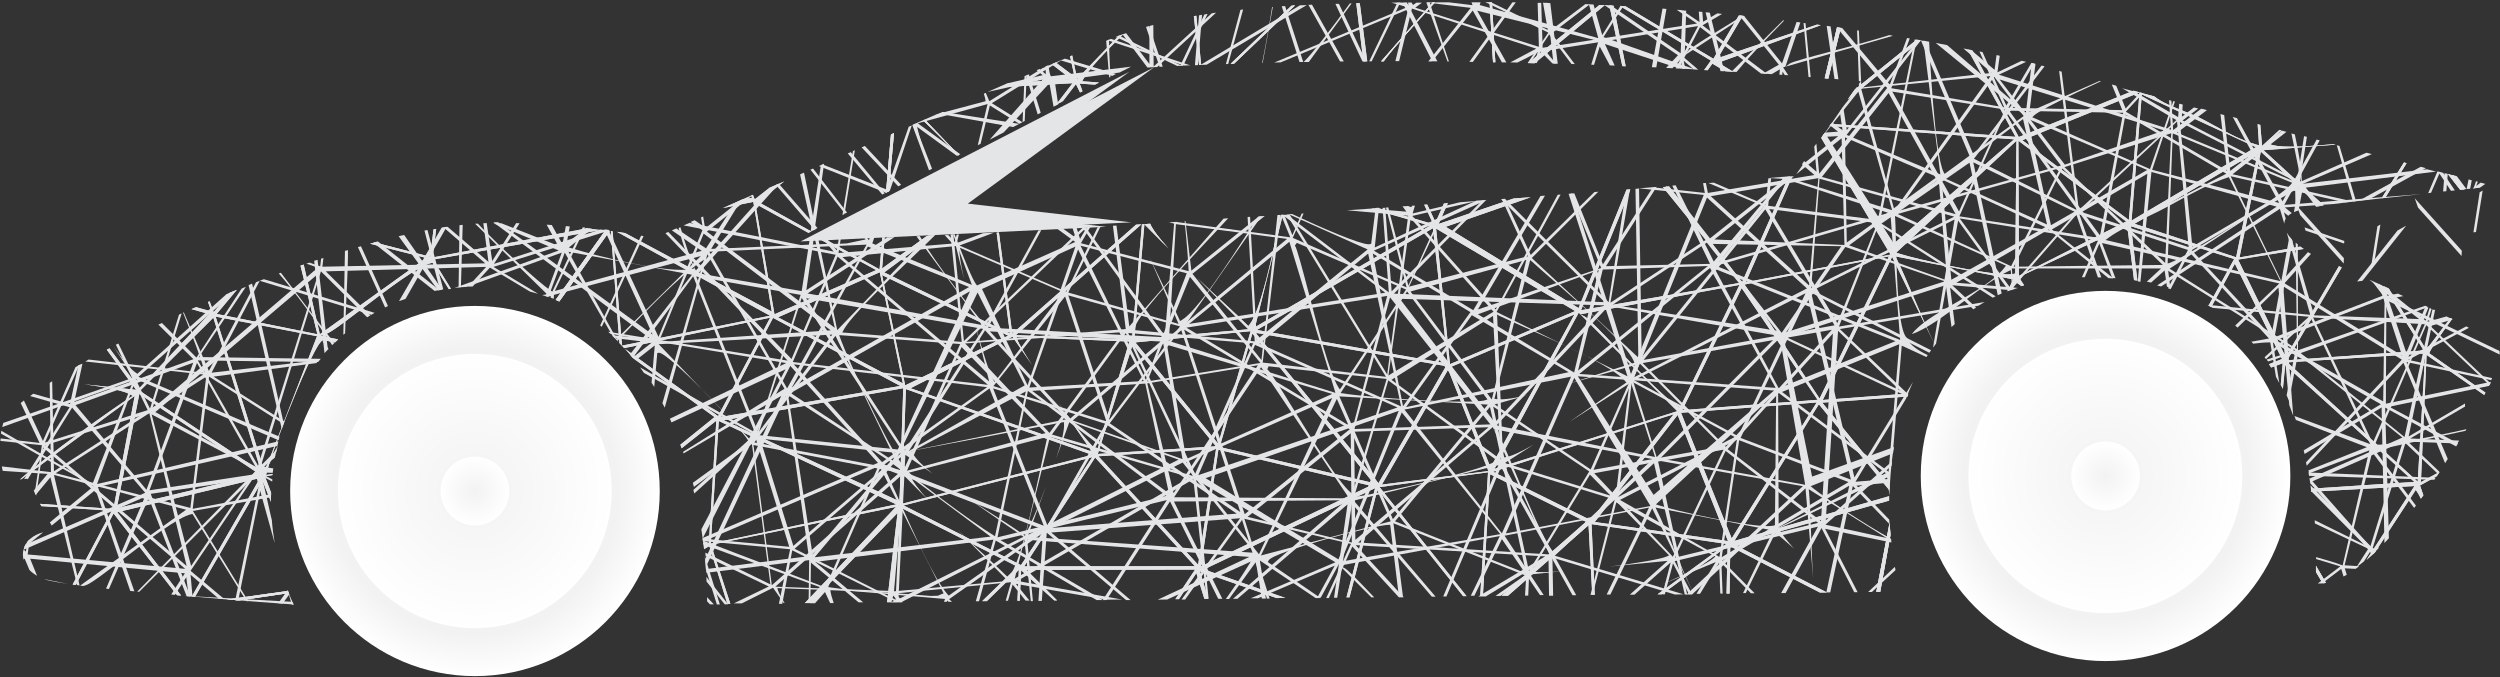 <svg width="997" height="270" viewBox="0 0 997 270" fill="none" xmlns="http://www.w3.org/2000/svg">
<rect x="0" y="0" width="997" height="270" fill="#333333" stroke="none"/>
<g clip-path="url(#clip0_1291_9861)">
<path d="M969.003 140.326C969.712 138.692 973.4 133.363 977.94 127.182C977.727 127.04 977.443 126.969 977.23 126.827L967.584 139.473L952.618 115.033C951.909 114.678 951.128 114.323 950.419 114.039L966.591 139.758L912.117 143.665L933.892 106.65C933.538 106.508 933.183 106.366 932.757 106.152L911.549 142.386L892.54 103.524L918.713 99.261C918.217 98.977 917.791 98.621 917.366 98.337L893.108 102.671L901.619 60.469L924.955 82.067C925.523 81.996 926.09 81.925 926.657 81.854L902.683 59.901L931.41 57.699C931.126 57.627 930.913 57.556 930.63 57.485C924.246 58.054 918.217 58.48 913.536 58.48C909.28 58.48 906.513 58.125 905.095 57.414L904.244 56.988L909.847 52.015C909.634 51.944 909.351 51.873 909.067 51.802L902.116 58.196L901.406 49.812C901.052 49.741 900.697 49.599 900.343 49.528L900.91 57.912L899.988 57.699C893.817 55.993 888.143 52.867 882.681 49.883C881.05 48.96 879.418 48.107 877.787 47.255C876.014 46.331 873.744 45.478 871.332 44.484C867.005 42.779 862.253 40.931 859.132 38.445C856.295 37.663 853.529 36.953 850.833 36.171L805.084 54.644L786.642 20.186C786.004 20.044 785.436 19.973 784.798 19.831L803.807 54.572L730.182 49.386L729.614 50.239L803.24 55.567L755.22 97.201L727.345 53.507L726.281 54.999L753.943 101.534L696.206 112.547L714.719 70.487C714.364 70.487 713.868 70.558 713.23 70.629L694.717 112.547L664.785 74.466C664.217 74.537 663.721 74.537 663.153 74.608L694.079 112.76L630.525 123.701L650.173 75.602C649.676 75.673 649.109 75.673 648.612 75.744L629.532 122.848L576.548 90.451L610.452 78.657C608.182 78.799 605.913 79.013 603.643 79.155L573.711 89.314L577.257 81.073C576.761 81.144 576.264 81.144 575.838 81.144L572.505 88.675L569.171 81.57C568.745 81.57 568.391 81.641 567.965 81.641L571.583 89.385L549.665 82.991C548.672 83.062 547.75 83.133 546.757 83.204L570.306 90.025L500.511 130.45L511.576 85.691C511.292 85.691 511.079 85.691 510.796 85.762C507.391 101.89 502.781 123.843 498.312 129.456L497.816 130.024L497.319 129.527C495.191 127.395 492.07 124.482 488.382 121.072C484.977 117.946 481.218 114.465 477.53 110.913L497.816 131.303L452.35 135.424L456.393 89.385C456.038 89.385 455.754 89.456 455.4 89.456L451.428 135.353L405.11 133.647L455.187 89.456C454.477 89.528 453.768 89.527 453.059 89.599L403.692 133.079L398.372 92.725C398.088 92.725 397.734 92.725 397.45 92.796L402.77 133.008L352.622 108.639L372.483 93.932C371.49 94.003 370.567 94.003 369.645 94.074L351.771 107.076L352.835 94.643C352.48 94.643 352.197 94.643 351.842 94.643L350.778 107.431L328.435 95.069C327.726 95.069 327.017 95.069 326.307 95.069L349.43 107.715L308.858 125.335L301.269 81.286L322.406 92.867L323.541 92.298L302.333 80.504L312.76 72.334C310.774 73.187 308.788 74.11 306.872 74.892L300.985 79.51L300.276 77.734C300.063 77.805 299.779 77.947 299.567 78.018L299.921 78.87L295.878 79.652C293.183 80.789 290.63 81.925 288.218 82.991L300.418 80.504L307.795 124.269L249.277 92.938C248.213 92.796 247.15 92.582 246.015 92.44L307.085 125.903L248.072 137.839L244.312 92.227C244.1 92.227 243.816 92.156 243.603 92.156L247.008 136.774C247.646 137.413 248.284 138.123 248.923 138.834L307.156 126.685L286.374 165.974L249.277 139.118C250.412 140.326 251.476 141.605 252.54 142.884L284.955 166.329L271.337 177.341C271.478 177.839 271.691 178.336 271.833 178.762L285.664 167.75L282.685 216.701L280.487 216.346C280.628 217.198 280.699 218.122 280.77 218.975L282.898 217.767L290.062 240.786H291.268L283.537 217.27L357.304 202.137L320.987 240.502H323.257L357.942 204.552L353.757 240.147H355.388L359.29 202.492L405.82 226.008L391.705 239.72H393.549L406.316 227.287L405.749 239.578H406.671L407.238 227.429L420.431 239.436H421.566C420.431 238.299 419.367 237.234 418.303 236.168C415.253 233.113 412.558 230.413 410.501 228.424L409.295 227.287L476.608 227.145L468.734 238.939H470.153L477.104 228.566L480.296 238.797H481.856L478.523 227.856L509.093 238.513L512.569 238.441L480.154 227.074L548.389 194.677L536.969 238.228H538.175L549.382 195.032L583.499 237.731H584.847L550.162 194.25L593.429 188.354L590.308 237.66H591.372L594.28 189.135L632.511 208.105L598.82 237.589H601.373L633.504 209.454L634.994 237.234H635.987L634.71 209.028L688.475 216.914L661.025 237.021H662.728L688.972 217.767L688.546 236.736H689.752L690.036 217.909L725.784 236.31H728.621L691.383 217.056L753.376 199.65C753.376 199.082 753.376 198.442 753.376 197.874L691.667 215.707L725.359 161.214L753.447 195.458C753.447 194.748 753.518 194.037 753.518 193.327L726.706 160.574L760.469 158.159C760.611 157.732 760.753 157.377 760.965 156.951L726.919 159.509L754.582 102.458L771.676 137.626C768.626 131.374 765.647 124.269 762.88 117.875C760.54 112.333 758.27 107.076 756.497 103.453L755.929 102.245L802.885 111.41L800.686 115.957C801.183 115.744 801.679 115.602 802.247 115.388L803.665 112.476L804.233 112.76C804.587 112.902 805.226 113.399 806.148 114.11C806.502 113.968 806.857 113.896 807.212 113.754C806.502 112.76 805.935 111.836 805.509 111.055L805.226 110.415L848.351 90.167L851.046 111.694C851.472 111.765 851.968 111.836 852.394 111.907L849.84 90.238L890.98 103.311L880.766 121.854C881.121 122.067 881.475 122.28 881.83 122.493L891.264 105.158L910.06 143.168L904.882 145.228C905.166 145.654 905.449 146.081 905.733 146.578L910.344 144.873L909.563 153.398C909.847 153.967 910.131 154.535 910.415 155.104L911.337 145.583L962.832 192.19L921.622 194.89C921.692 195.316 921.692 195.671 921.763 196.098L962.903 193.824L943.752 223.309C944.886 222.314 946.021 221.319 947.156 220.254L963.399 195.387L963.967 196.169C964.392 196.808 964.889 197.732 965.456 198.868C965.811 198.442 966.094 198.016 966.449 197.519L965.102 193.611L971.769 189.917C972.194 189.348 972.549 188.709 972.975 188.14L965.456 192.261L967.726 141.534L990.707 157.519C990.849 157.235 990.991 156.88 991.204 156.596L968.79 140.894L969.003 140.326ZM630.242 125.335L693.724 113.612L669.962 162.564L669.324 162.208C664.288 159.153 653.365 147.786 644.64 138.692C638.824 132.582 633.292 126.827 632.015 126.259L630.242 125.335L668.898 163.984L595.983 187.004L629.603 124.696L630.242 125.335ZM628.185 124.056L578.25 145.228L572.718 91.162L628.185 124.056ZM571.441 91.019L577.399 145.015L501.22 131.587L571.441 91.019ZM498.738 132.084L485.828 176.986L452.775 136.56L498.738 132.084ZM451.711 137.413L484.906 177.981L437.809 181.036L451.711 137.413ZM403.763 134.287L411.565 145.512C408.515 140.823 406.245 137.058 405.678 135.353L405.394 134.429L450.364 136.205L437.596 179.473L436.816 178.904C434.546 177.27 428.446 169.526 422.204 160.929L435.468 180.112L363.12 154.819L403.763 134.287ZM402.06 133.861L360.992 153.683L351.771 109.705L402.06 133.861ZM350.849 108.568L360.07 152.901L310.277 126.543L350.849 108.568ZM308.291 126.756L359.006 153.896L287.58 166.258L308.291 126.756ZM283.466 216.772L286.657 167.892L357.445 201.142L283.466 216.772ZM358.722 199.934L288.643 167.608L360.212 154.819L358.722 199.934ZM361.276 155.175L435.539 181.391L359.644 200.929L361.276 155.175ZM407.167 225.369L360.354 201.568L435.61 182.315L407.167 225.369ZM408.444 225.866L436.745 182.457L476.537 225.795L408.444 225.866ZM477.813 225.227L438.022 181.959L484.977 178.975L477.813 225.227ZM478.948 225.866L485.899 179.331L546.544 193.682L478.948 225.866ZM486.396 178.265L499.447 133.008L547.679 192.616L486.396 178.265ZM549.736 192.687L500.724 132.724L576.69 146.01L549.736 192.687ZM551.084 193.256L577.541 147.36L593.571 187.856L551.084 193.256ZM578.534 146.365L627.901 125.406L594.422 186.435L578.534 146.365ZM634.426 207.465L595.415 188.14L667.48 165.192L634.426 207.465ZM635.987 208.176L669.04 165.476L689.113 215.778L635.987 208.176ZM690.603 214.712L670.388 164.624L724.507 160.503L690.603 214.712ZM670.884 163.558L694.575 114.891L724.862 159.437L670.884 163.558ZM725.642 158.94L695.71 113.47L753.305 102.245L725.642 158.94ZM803.665 109.065L803.169 109.207C802.601 109.349 801.75 109.421 800.686 109.421C791.394 109.421 763.873 103.311 757.277 101.108L756.213 100.753L804.162 56.136L803.665 109.065ZM805.155 109.989L804.942 56.136L847.925 88.32L805.155 109.989ZM848.989 87.751L806.502 55.922L853.245 36.882L848.989 87.751ZM854.167 37.663L899.633 58.693L850.053 87.964L854.167 37.663ZM851.259 89.243L900.555 60.185L891.76 102.6L851.259 89.243ZM964.179 192.119L912.188 144.518L967.158 140.965L964.179 192.119Z" fill="#E4E5E7"/>
<path d="M28.97 233.113C29.395 233.184 29.821 233.255 30.247 233.255L45.284 204.765L70.606 237.376C71.173 237.447 71.67 237.447 72.237 237.518L46.773 204.268L103.73 190.627L76.493 237.873C76.918 237.873 77.344 237.944 77.77 238.015L104.652 191.551L108.057 200.147C108.057 198.939 108.057 197.732 108.128 196.524L105.645 189.988L108.624 189.49C108.624 189.348 108.695 189.135 108.695 188.993L106.142 189.419L106.354 188.425C107.276 184.73 110.397 175.92 114.015 166.542C114.157 166.116 114.369 165.69 114.511 165.263C119.547 152.475 125.364 139.118 127.917 136.347L128.484 135.708L130.754 139.402L130.967 139.189L128.555 135.566L133.591 136.56C134.017 136.134 134.443 135.779 134.868 135.353L127.775 133.932L130.116 133.15C132.102 132.511 138.202 127.822 144.656 122.919C155.083 114.962 166.928 105.939 172.106 104.874L172.532 104.802L178.986 115.317C179.27 115.246 179.554 115.246 179.838 115.175L172.674 103.524L239.49 91.73C237.716 91.517 235.943 91.304 233.957 91.091L172.532 102.671L173.95 91.304C173.596 91.375 173.241 91.446 172.887 91.446L171.539 102.387L149.48 96.703C148.841 96.845 148.203 97.058 147.565 97.201L169.978 102.884L127.562 133.292L121.108 105.513C120.682 105.655 120.257 105.797 119.831 105.939L126.569 133.292L86.423 125.193L94.438 115.602C93.445 116.028 92.523 116.383 91.53 116.809L85.217 124.482L83.586 120.149C83.373 120.22 83.16 120.362 82.948 120.433L84.295 124.198L78.195 122.493C77.557 122.777 76.989 122.99 76.351 123.275L83.444 125.264L55.498 154.89L43.652 138.905C43.298 139.118 42.943 139.26 42.588 139.473L54.292 155.459L33.651 153.256C43.298 154.535 49.398 155.885 51.951 157.306L52.944 157.874L52.022 158.443C44.291 163.416 19.536 181.036 7.975 191.195C8.187 191.124 8.4 191.124 8.613 191.053L53.724 157.874L45.213 202.989L15.99 200.929L16.486 201.852L44.574 203.7L28.97 233.113ZM126.427 134.074L105.503 188.14L85.998 126.259L126.427 134.074ZM85.075 126.685L104.155 188.069L55.781 155.885L85.075 126.685ZM55.569 157.093L103.375 189.064L46.56 202.705L55.569 157.093Z" fill="#E4E5E7"/>
<path d="M726.139 10.026C725.643 9.955 725.146 9.884 724.65 9.813L685.071 23.17L695.001 6.332C694.504 6.261 693.937 6.19 693.44 6.19L683.297 23.454L648.258 2.495C647.478 2.424 646.698 2.424 645.917 2.353L682.304 24.164L679.609 27.93C680.106 27.93 680.531 28.001 681.028 28.001L682.872 25.372L688.05 28.427C689.114 28.498 690.178 28.569 691.242 28.64L685.213 25.017L726.139 10.026Z" fill="#E4E5E7"/>
<path d="M641.804 2.14L646.982 26.367C647.407 26.367 647.904 26.438 648.329 26.438L643.506 2.282C642.939 2.211 642.371 2.14 641.804 2.14Z" fill="#E4E5E7"/>
<path d="M95.431 239.436L115.149 236.523C115.008 236.239 114.937 235.955 114.795 235.671L90.466 239.081C92.168 239.152 93.871 239.294 95.431 239.436Z" fill="#E4E5E7"/>
<path d="M764.37 15.852L739.616 35.816L736.92 39.653L765.931 16.136C765.434 15.994 764.867 15.923 764.37 15.852Z" fill="#E4E5E7"/>
<path d="M976.238 69.421L981.132 75.673C981.699 75.602 982.267 75.531 982.834 75.531L978.508 70.061C977.798 69.847 977.018 69.634 976.238 69.421Z" fill="#E4E5E7"/>
<path d="M241.476 91.801L221.615 119.58C222.112 119.793 222.608 120.006 223.034 120.22L243.178 92.085C242.61 91.943 242.043 91.872 241.476 91.801Z" fill="#E4E5E7"/>
<path d="M354.467 76.242L356.524 53.08C356.098 53.294 355.673 53.436 355.318 53.649L353.332 76.81L354.467 76.242Z" fill="#E4E5E7"/>
<path d="M368.866 47.752C368.653 47.823 368.369 47.965 368.156 48.036C372.483 52.086 377.59 57.201 382.129 61.961L382.342 61.819L368.866 47.752Z" fill="#E4E5E7"/>
<path d="M430.503 33.329L436.674 33.756L438.306 32.903L431.567 32.406L432.064 31.482C434.05 27.788 440.575 20.896 447.952 13.649C447.314 13.863 446.746 14.076 446.108 14.289L429.581 31.482L427.595 22.104C427.312 22.246 427.028 22.388 426.744 22.459L428.517 30.558L421.07 24.946C420.573 25.159 420.006 25.372 419.509 25.656L427.099 31.482L402.344 33.187C401.138 33.756 399.862 34.253 398.585 34.821L427.737 33.187L421.141 41.784L423.836 40.363L429.085 33.542L430.716 36.882L431.709 36.384C431.355 35.532 431.142 34.821 430.929 34.253L430.503 33.329Z" fill="#E4E5E7"/>
<path d="M639.959 2.069C639.25 2.069 638.541 1.998 637.832 1.998L609.389 25.159C610.24 25.159 611.162 25.23 612.013 25.23L639.959 2.069Z" fill="#E4E5E7"/>
<path d="M465.968 99.048C462.422 95.14 459.726 91.73 458.662 89.243C457.882 89.314 457.173 89.314 456.393 89.385L465.968 99.048Z" fill="#E4E5E7"/>
<path d="M923.608 228.069L926.303 232.616C926.729 232.544 927.154 232.545 927.58 232.473L923.608 225.653C923.608 226.434 923.608 227.216 923.608 228.069Z" fill="#E4E5E7"/>
<path d="M969.003 140.326C969.712 138.692 973.4 133.363 977.94 127.182C977.727 127.04 977.443 126.969 977.23 126.827L967.584 139.473L952.618 115.033C951.909 114.678 951.128 114.323 950.419 114.039L966.591 139.758L912.117 143.665L933.892 106.65C933.538 106.508 933.183 106.366 932.757 106.152L911.549 142.386L892.54 103.524L918.713 99.261C918.217 98.977 917.791 98.621 917.366 98.337L893.108 102.671L901.619 60.469L924.955 82.067C925.523 81.996 926.09 81.925 926.657 81.854L902.683 59.901L931.41 57.699C931.126 57.627 930.913 57.556 930.63 57.485C924.246 58.054 918.217 58.48 913.536 58.48C909.28 58.48 906.513 58.125 905.095 57.414L904.244 56.988L909.847 52.015C909.634 51.944 909.351 51.873 909.067 51.802L902.116 58.196L901.406 49.812C901.052 49.741 900.697 49.599 900.343 49.528L900.91 57.912L899.988 57.699C893.817 55.993 888.143 52.867 882.681 49.883C881.05 48.96 879.418 48.107 877.787 47.255C876.014 46.331 873.744 45.478 871.332 44.484C867.005 42.779 862.253 40.931 859.132 38.445C856.295 37.663 853.529 36.953 850.833 36.171L805.084 54.644L786.642 20.186C786.004 20.044 785.436 19.973 784.798 19.831L803.807 54.572L730.182 49.386L729.614 50.239L803.24 55.567L755.22 97.201L727.345 53.507L726.281 54.999L753.943 101.534L696.206 112.547L714.719 70.487C714.364 70.487 713.868 70.558 713.23 70.629L694.717 112.547L664.785 74.466C664.217 74.537 663.721 74.537 663.153 74.608L694.079 112.76L630.525 123.701L650.173 75.602C649.676 75.673 649.109 75.673 648.612 75.744L629.532 122.848L576.548 90.451L610.452 78.657C608.182 78.799 605.913 79.013 603.643 79.155L573.711 89.314L577.257 81.073C576.761 81.144 576.264 81.144 575.838 81.144L572.505 88.675L569.171 81.57C568.745 81.57 568.391 81.641 567.965 81.641L571.583 89.385L549.665 82.991C548.672 83.062 547.75 83.133 546.757 83.204L570.306 90.025L500.511 130.45L511.576 85.691C511.292 85.691 511.079 85.691 510.796 85.762C507.391 101.89 502.781 123.843 498.312 129.456L497.816 130.024L497.319 129.527C495.191 127.395 492.07 124.482 488.382 121.072C484.977 117.946 481.218 114.465 477.53 110.913L497.816 131.303L452.35 135.424L456.393 89.385C456.038 89.385 455.754 89.456 455.4 89.456L451.428 135.353L405.11 133.647L455.187 89.456C454.477 89.528 453.768 89.527 453.059 89.599L403.692 133.079L398.372 92.725C398.088 92.725 397.734 92.725 397.45 92.796L402.77 133.008L352.622 108.639L372.483 93.932C371.49 94.003 370.567 94.003 369.645 94.074L351.771 107.076L352.835 94.643C352.48 94.643 352.197 94.643 351.842 94.643L350.778 107.431L328.435 95.069C327.726 95.069 327.017 95.069 326.307 95.069L349.43 107.715L308.858 125.335L301.269 81.286L322.406 92.867L323.541 92.298L302.333 80.504L312.76 72.334C310.774 73.187 308.788 74.11 306.872 74.892L300.985 79.51L300.276 77.734C300.063 77.805 299.779 77.947 299.567 78.018L299.921 78.87L295.878 79.652C293.183 80.789 290.63 81.925 288.218 82.991L300.418 80.504L307.795 124.269L249.277 92.938C248.213 92.796 247.15 92.582 246.015 92.44L307.085 125.903L248.072 137.839L244.312 92.227C244.1 92.227 243.816 92.156 243.603 92.156L247.008 136.774C247.646 137.413 248.284 138.123 248.923 138.834L307.156 126.685L286.374 165.974L249.277 139.118C250.412 140.326 251.476 141.605 252.54 142.884L284.955 166.329L271.337 177.341C271.478 177.839 271.691 178.336 271.833 178.762L285.664 167.75L282.685 216.701L280.487 216.346C280.628 217.198 280.699 218.122 280.77 218.975L282.898 217.767L290.062 240.786H291.268L283.537 217.27L357.304 202.137L320.987 240.502H323.257L357.942 204.552L353.757 240.147H355.388L359.29 202.492L405.82 226.008L391.705 239.72H393.549L406.316 227.287L405.749 239.578H406.671L407.238 227.429L420.431 239.436H421.566C420.431 238.299 419.367 237.234 418.303 236.168C415.253 233.113 412.558 230.413 410.501 228.424L409.295 227.287L476.608 227.145L468.734 238.939H470.153L477.104 228.566L480.296 238.797H481.856L478.523 227.856L509.093 238.513L512.569 238.441L480.154 227.074L548.389 194.677L536.969 238.228H538.175L549.382 195.032L583.499 237.731H584.847L550.162 194.25L593.429 188.354L590.308 237.66H591.372L594.28 189.135L632.511 208.105L598.82 237.589H601.373L633.504 209.454L634.994 237.234H635.987L634.71 209.028L688.475 216.914L661.025 237.021H662.728L688.972 217.767L688.546 236.736H689.752L690.036 217.909L725.784 236.31H728.621L691.383 217.056L753.376 199.65C753.376 199.082 753.376 198.442 753.376 197.874L691.667 215.707L725.359 161.214L753.447 195.458C753.447 194.748 753.518 194.037 753.518 193.327L726.706 160.574L760.469 158.159C760.611 157.732 760.753 157.377 760.965 156.951L726.919 159.509L754.582 102.458L771.676 137.626C768.626 131.374 765.647 124.269 762.88 117.875C760.54 112.333 758.27 107.076 756.497 103.453L755.929 102.245L802.885 111.41L800.686 115.957C801.183 115.744 801.679 115.602 802.247 115.388L803.665 112.476L804.233 112.76C804.587 112.902 805.226 113.399 806.148 114.11C806.502 113.968 806.857 113.896 807.212 113.754C806.502 112.76 805.935 111.836 805.509 111.055L805.226 110.415L848.351 90.167L851.046 111.694C851.472 111.765 851.968 111.836 852.394 111.907L849.84 90.238L890.98 103.311L880.766 121.854C881.121 122.067 881.475 122.28 881.83 122.493L891.264 105.158L910.06 143.168L904.882 145.228C905.166 145.654 905.449 146.081 905.733 146.578L910.344 144.873L909.563 153.398C909.847 153.967 910.131 154.535 910.415 155.104L911.337 145.583L962.832 192.19L921.622 194.89C921.692 195.316 921.692 195.671 921.763 196.098L962.903 193.824L943.752 223.309C944.886 222.314 946.021 221.319 947.156 220.254L963.399 195.387L963.967 196.169C964.392 196.808 964.889 197.732 965.456 198.868C965.811 198.442 966.094 198.016 966.449 197.519L965.102 193.611L971.769 189.917C972.194 189.348 972.549 188.709 972.975 188.14L965.456 192.261L967.726 141.534L990.707 157.519C990.849 157.235 990.991 156.88 991.204 156.596L968.79 140.894L969.003 140.326ZM630.242 125.335L693.724 113.612L669.962 162.564L669.324 162.208C664.288 159.153 653.365 147.786 644.64 138.692C638.824 132.582 633.292 126.827 632.015 126.259L630.242 125.335L668.898 163.984L595.983 187.004L629.603 124.696L630.242 125.335ZM628.185 124.056L578.25 145.228L572.718 91.162L628.185 124.056ZM571.441 91.019L577.399 145.015L501.22 131.587L571.441 91.019ZM498.738 132.084L485.828 176.986L452.775 136.56L498.738 132.084ZM451.711 137.413L484.906 177.981L437.809 181.036L451.711 137.413ZM403.763 134.287L411.565 145.512C408.515 140.823 406.245 137.058 405.678 135.353L405.394 134.429L450.364 136.205L437.596 179.473L436.816 178.904C434.546 177.27 428.446 169.526 422.204 160.929L435.468 180.112L363.12 154.819L403.763 134.287ZM402.06 133.861L360.992 153.683L351.771 109.705L402.06 133.861ZM350.849 108.568L360.07 152.901L310.277 126.543L350.849 108.568ZM308.291 126.756L359.006 153.896L287.58 166.258L308.291 126.756ZM283.466 216.772L286.657 167.892L357.445 201.142L283.466 216.772ZM358.722 199.934L288.643 167.608L360.212 154.819L358.722 199.934ZM361.276 155.175L435.539 181.391L359.644 200.929L361.276 155.175ZM407.167 225.369L360.354 201.568L435.61 182.315L407.167 225.369ZM408.444 225.866L436.745 182.457L476.537 225.795L408.444 225.866ZM477.813 225.227L438.022 181.959L484.977 178.975L477.813 225.227ZM478.948 225.866L485.899 179.331L546.544 193.682L478.948 225.866ZM486.396 178.265L499.447 133.008L547.679 192.616L486.396 178.265ZM549.736 192.687L500.724 132.724L576.69 146.01L549.736 192.687ZM551.084 193.256L577.541 147.36L593.571 187.856L551.084 193.256ZM578.534 146.365L627.901 125.406L594.422 186.435L578.534 146.365ZM634.426 207.465L595.415 188.14L667.48 165.192L634.426 207.465ZM635.987 208.176L669.04 165.476L689.113 215.778L635.987 208.176ZM690.603 214.712L670.388 164.624L724.507 160.503L690.603 214.712ZM670.884 163.558L694.575 114.891L724.862 159.437L670.884 163.558ZM725.642 158.94L695.71 113.47L753.305 102.245L725.642 158.94ZM803.665 109.065L803.169 109.207C802.601 109.349 801.75 109.421 800.686 109.421C791.394 109.421 763.873 103.311 757.277 101.108L756.213 100.753L804.162 56.136L803.665 109.065ZM805.155 109.989L804.942 56.136L847.925 88.32L805.155 109.989ZM848.989 87.751L806.502 55.922L853.245 36.882L848.989 87.751ZM854.167 37.663L899.633 58.693L850.053 87.964L854.167 37.663ZM851.259 89.243L900.555 60.185L891.76 102.6L851.259 89.243ZM964.179 192.119L912.188 144.518L967.158 140.965L964.179 192.119Z" fill="#E4E5E7"/>
<path d="M958.718 64.803L949.852 79.013C950.278 78.941 950.774 78.941 951.2 78.87L959.711 65.087C959.428 65.016 959.073 64.874 958.718 64.803Z" fill="#E4E5E7"/>
<path d="M727.7 31.198C728.196 31.269 728.622 31.269 729.118 31.34L734.083 11.163C733.587 11.092 733.09 11.021 732.594 10.95L727.7 31.198Z" fill="#E4E5E7"/>
<path d="M749.83 236.026L753.943 213.291C753.802 211.657 753.66 210.023 753.589 208.389L748.269 236.026H749.83Z" fill="#E4E5E7"/>
<path d="M594.99 0.932C594.635 0.932 594.352 0.932 594.068 0.932L595.416 24.804C595.699 24.804 595.983 24.804 596.338 24.804L594.99 0.932Z" fill="#E4E5E7"/>
<path d="M572.292 0.932C572.008 0.932 571.654 0.932 571.37 0.932L550.8 24.449C551.155 24.449 551.51 24.449 551.793 24.449C555.978 18.836 563.426 10.523 572.292 0.932Z" fill="#E4E5E7"/>
<path d="M542.289 1.287C541.792 1.287 541.296 1.287 540.87 1.287L543.707 24.449C544.204 24.449 544.7 24.449 545.268 24.449L542.289 1.287Z" fill="#E4E5E7"/>
<path d="M479.019 25.869L477.104 6.261C476.75 6.332 476.466 6.403 476.111 6.474L478.168 25.941C478.381 25.941 478.736 25.869 479.019 25.869Z" fill="#E4E5E7"/>
<path d="M515.052 2.282L490.794 25.443C491.22 25.443 491.716 25.443 492.142 25.372L516.471 2.14C516.045 2.211 515.549 2.282 515.052 2.282Z" fill="#E4E5E7"/>
<path d="M95.431 239.436L115.149 236.523C115.008 236.239 114.937 235.955 114.795 235.671L90.466 239.081C92.168 239.152 93.871 239.294 95.431 239.436Z" fill="#E4E5E7"/>
<path d="M241.476 91.801L221.615 119.58C222.112 119.793 222.608 120.006 223.034 120.22L243.178 92.085C242.61 91.943 242.043 91.872 241.476 91.801Z" fill="#E4E5E7"/>
<path d="M354.467 76.242L356.524 53.08C356.098 53.294 355.673 53.436 355.318 53.649L353.332 76.81L354.467 76.242Z" fill="#E4E5E7"/>
<path d="M28.97 233.113C29.395 233.184 29.821 233.255 30.247 233.255L45.284 204.765L70.606 237.376C71.173 237.447 71.67 237.447 72.237 237.518L46.773 204.268L103.73 190.627L76.493 237.873C76.918 237.873 77.344 237.944 77.77 238.015L104.652 191.551L108.057 200.147C108.057 198.939 108.057 197.732 108.128 196.524L105.645 189.988L108.624 189.49C108.624 189.348 108.695 189.135 108.695 188.993L106.142 189.419L106.354 188.425C107.276 184.73 110.397 175.92 114.015 166.542C114.157 166.116 114.369 165.69 114.511 165.263C119.547 152.475 125.364 139.118 127.917 136.347L128.484 135.708L130.754 139.402L130.967 139.189L128.555 135.566L133.591 136.56C134.017 136.134 134.443 135.779 134.868 135.353L127.775 133.932L130.116 133.15C132.102 132.511 138.202 127.822 144.656 122.919C155.083 114.962 166.928 105.939 172.106 104.874L172.532 104.802L178.986 115.317C179.27 115.246 179.554 115.246 179.838 115.175L172.674 103.524L239.49 91.73C237.716 91.517 235.943 91.304 233.957 91.091L172.532 102.671L173.95 91.304C173.596 91.375 173.241 91.446 172.887 91.446L171.539 102.387L149.48 96.703C148.841 96.845 148.203 97.058 147.565 97.201L169.978 102.884L127.562 133.292L121.108 105.513C120.682 105.655 120.257 105.797 119.831 105.939L126.569 133.292L86.423 125.193L94.438 115.602C93.445 116.028 92.523 116.383 91.53 116.809L85.217 124.482L83.586 120.149C83.373 120.22 83.16 120.362 82.948 120.433L84.295 124.198L78.195 122.493C77.557 122.777 76.989 122.99 76.351 123.275L83.444 125.264L55.498 154.89L43.652 138.905C43.298 139.118 42.943 139.26 42.588 139.473L54.292 155.459L33.651 153.256C43.298 154.535 49.398 155.885 51.951 157.306L52.944 157.874L52.022 158.443C44.291 163.416 19.536 181.036 7.975 191.195C8.187 191.124 8.4 191.124 8.613 191.053L53.724 157.874L45.213 202.989L15.99 200.929L16.486 201.852L44.574 203.7L28.97 233.113ZM126.427 134.074L105.503 188.14L85.998 126.259L126.427 134.074ZM85.075 126.685L104.155 188.069L55.781 155.885L85.075 126.685ZM55.569 157.093L103.375 189.064L46.56 202.705L55.569 157.093Z" fill="#E4E5E7"/>
<path d="M726.139 10.026C725.643 9.955 725.146 9.884 724.65 9.813L685.071 23.17L695.001 6.332C694.504 6.261 693.937 6.19 693.44 6.19L683.297 23.454L648.258 2.495C647.478 2.424 646.698 2.424 645.917 2.353L682.304 24.164L679.609 27.93C680.106 27.93 680.531 28.001 681.028 28.001L682.872 25.372L688.05 28.427C689.114 28.498 690.178 28.569 691.242 28.64L685.213 25.017L726.139 10.026Z" fill="#E4E5E7"/>
<path d="M639.959 2.069C639.25 2.069 638.541 1.998 637.832 1.998L609.389 25.159C610.24 25.159 611.162 25.23 612.013 25.23L639.959 2.069Z" fill="#E4E5E7"/>
<path d="M641.804 2.14L646.982 26.367C647.407 26.367 647.904 26.438 648.329 26.438L643.506 2.282C642.939 2.211 642.371 2.14 641.804 2.14Z" fill="#E4E5E7"/>
<path d="M764.37 15.852L739.616 35.816L736.92 39.653L765.931 16.136C765.434 15.994 764.867 15.923 764.37 15.852Z" fill="#E4E5E7"/>
<path d="M976.238 69.421L981.132 75.673C981.699 75.602 982.267 75.531 982.834 75.531L978.508 70.061C977.798 69.847 977.018 69.634 976.238 69.421Z" fill="#E4E5E7"/>
<path d="M368.866 47.752C368.653 47.823 368.369 47.965 368.156 48.036C372.483 52.086 377.59 57.201 382.129 61.961L382.342 61.819L368.866 47.752Z" fill="#E4E5E7"/>
<path d="M430.503 33.329L436.674 33.756L438.306 32.903L431.567 32.406L432.064 31.482C434.05 27.788 440.575 20.896 447.952 13.649C447.314 13.863 446.746 14.076 446.108 14.289L429.581 31.482L427.595 22.104C427.312 22.246 427.028 22.388 426.744 22.459L428.517 30.558L421.07 24.946C420.573 25.159 420.006 25.372 419.509 25.656L427.099 31.482L402.344 33.187C401.138 33.756 399.862 34.253 398.585 34.821L427.737 33.187L421.141 41.784L423.836 40.363L429.085 33.542L430.716 36.882L431.709 36.384C431.355 35.532 431.142 34.821 430.929 34.253L430.503 33.329Z" fill="#E4E5E7"/>
<path d="M749.83 236.026L753.943 213.291C753.802 211.657 753.66 210.023 753.589 208.389L748.269 236.026H749.83Z" fill="#E4E5E7"/>
<path d="M923.608 228.069L926.303 232.616C926.729 232.544 927.154 232.545 927.58 232.473L923.608 225.653C923.608 226.434 923.608 227.216 923.608 228.069Z" fill="#E4E5E7"/>
<path d="M958.718 64.803L949.852 79.013C950.278 78.941 950.774 78.941 951.2 78.87L959.711 65.087C959.428 65.016 959.073 64.874 958.718 64.803Z" fill="#E4E5E7"/>
<path d="M727.7 31.198C728.196 31.269 728.622 31.269 729.118 31.34L734.083 11.163C733.587 11.092 733.09 11.021 732.594 10.95L727.7 31.198Z" fill="#E4E5E7"/>
<path d="M465.968 99.048C462.422 95.14 459.726 91.73 458.662 89.243C457.882 89.314 457.173 89.314 456.393 89.385L465.968 99.048Z" fill="#E4E5E7"/>
<path d="M594.99 0.932C594.635 0.932 594.352 0.932 594.068 0.932L595.416 24.804C595.699 24.804 595.983 24.804 596.338 24.804L594.99 0.932Z" fill="#E4E5E7"/>
<path d="M515.052 2.282L490.794 25.443C491.22 25.443 491.716 25.443 492.142 25.372L516.471 2.14C516.045 2.211 515.549 2.282 515.052 2.282Z" fill="#E4E5E7"/>
<path d="M542.289 1.287C541.792 1.287 541.296 1.287 540.87 1.287L543.707 24.449C544.204 24.449 544.7 24.449 545.268 24.449L542.289 1.287Z" fill="#E4E5E7"/>
<path d="M572.292 0.932C572.008 0.932 571.654 0.932 571.37 0.932L550.8 24.449C551.155 24.449 551.51 24.449 551.793 24.449C555.978 18.836 563.426 10.523 572.292 0.932Z" fill="#E4E5E7"/>
<path d="M479.019 25.869L477.104 6.261C476.75 6.332 476.466 6.403 476.111 6.474L478.168 25.941C478.381 25.941 478.736 25.869 479.019 25.869Z" fill="#E4E5E7"/>
<path d="M640.03 17.557L669.891 27.361C671.877 27.433 673.864 27.575 675.85 27.646L639.463 14.786L647.407 2.424C647.052 2.424 646.626 2.353 646.272 2.353L638.966 14.005L635.49 1.785C634.852 1.785 634.285 1.714 633.646 1.714L637.406 15.213L590.095 1.998L590.45 0.932C589.599 0.932 588.819 0.932 587.967 0.932C587.613 0.932 587.187 0.932 586.833 0.932L587.258 2.069L577.825 0.932C574.775 0.932 571.795 0.932 568.816 1.003L586.549 3.135L569.597 24.52C570.093 24.52 570.59 24.52 571.086 24.52L587.329 4.2L598.962 24.875C599.529 24.875 600.096 24.875 600.735 24.875L589.102 4.271L637.477 16.349L634.568 25.799C634.923 25.799 635.349 25.799 635.703 25.869L637.973 18.552L642.016 26.083C642.654 26.083 643.293 26.154 643.931 26.154C642.016 21.891 640.739 18.978 640.668 18.907L640.03 17.557Z" fill="#E4E5E7"/>
<path d="M532.571 1.571L543.353 24.52C543.849 24.52 544.346 24.52 544.842 24.52L533.99 1.571C533.493 1.5 532.997 1.5 532.571 1.571Z" fill="#E4E5E7"/>
<path d="M443.058 15.497C442.562 15.71 442.065 15.923 441.64 16.065L472.281 26.154C473.062 26.083 473.842 26.083 474.693 26.083L443.058 15.497Z" fill="#E4E5E7"/>
<path d="M479.374 5.905C478.949 5.976 478.594 6.047 478.168 6.119L476.537 26.012C476.963 26.012 477.317 26.012 477.743 25.941L479.374 5.905Z" fill="#E4E5E7"/>
<path d="M363.971 49.812L370.993 67.645L371.703 67.29L364.751 49.457C364.468 49.599 364.255 49.741 363.971 49.812Z" fill="#E4E5E7"/>
<path d="M680.177 4.911L686.135 28.356C686.631 28.356 687.128 28.427 687.624 28.427L681.879 5.053C681.312 4.982 680.744 4.911 680.177 4.911Z" fill="#E4E5E7"/>
<path d="M406.458 49.386L375.958 44.626C375.391 44.839 374.823 45.123 374.256 45.336L404.046 50.665L406.458 49.386Z" fill="#E4E5E7"/>
<path d="M328.01 65.585C327.513 65.798 327.017 66.011 326.591 66.224L353.332 76.881L354.892 76.1L328.01 65.585Z" fill="#E4E5E7"/>
<path d="M320.633 68.853C320.137 69.066 319.569 69.279 319.073 69.563L324.038 92.014L325.315 91.375L320.633 68.853Z" fill="#E4E5E7"/>
<path d="M182.888 114.607C183.171 114.607 183.526 114.536 183.81 114.536L184.519 89.669C184.093 89.74 183.668 89.74 183.242 89.811L182.888 114.607Z" fill="#E4E5E7"/>
<path d="M711.102 8.108L690.532 28.569C691.171 28.64 691.809 28.64 692.518 28.711C696.065 24.306 703.583 16.278 711.527 8.179C711.386 8.179 711.244 8.179 711.102 8.108Z" fill="#E4E5E7"/>
<path d="M536.26 226.577L534.416 225.724L546.899 238.228H548.034C542.502 232.402 537.466 227.145 536.26 226.577Z" fill="#E4E5E7"/>
<path d="M115.363 237.021C115.15 236.452 114.937 235.884 114.724 235.315L110.965 240.573C111.603 240.644 112.171 240.644 112.738 240.715L115.363 237.021Z" fill="#E4E5E7"/>
<path d="M137.563 100.042L136.925 133.505C137.138 133.292 137.421 133.079 137.634 132.937C137.776 128.319 137.918 123.772 138.131 119.296C138.343 114.678 138.556 109.847 138.698 105.229C138.769 103.381 138.769 101.605 138.769 99.758C138.343 99.829 137.918 99.971 137.563 100.042Z" fill="#E4E5E7"/>
<path d="M974.89 69.066L974.323 76.384C974.748 76.313 975.174 76.313 975.6 76.242L976.167 69.35C975.741 69.279 975.316 69.137 974.89 69.066Z" fill="#E4E5E7"/>
<path d="M970.067 123.346L958.931 174.286L917.508 140.823L968.294 122.493C967.939 122.28 967.584 122.138 967.159 121.925L916.444 139.686L916.373 97.485C916.089 97.272 915.806 96.987 915.522 96.774L916.018 139.189L865.233 107.147L915.309 74.466L915.451 84.128C915.735 83.986 916.089 83.844 916.444 83.773V74.608L925.097 82.067C925.594 81.996 926.09 81.925 926.658 81.854L917.224 73.826L945.88 61.464C945.171 61.251 944.461 61.109 943.752 60.896L917.224 72.547L919.991 54.572C919.636 54.501 919.21 54.359 918.856 54.288L915.948 72.76L868.212 52.938L880.128 43.915C879.348 43.702 878.638 43.489 877.858 43.347L866.651 51.873L865.942 40.15C865.658 40.079 865.375 40.008 865.02 39.937L865.8 51.73L797.14 29.777L807.992 24.662C807.425 24.52 806.786 24.378 806.219 24.235L796.573 28.854L797.495 22.246C797.069 22.175 796.644 22.033 796.218 21.962L795.438 27.859L786.004 19.902C785.011 19.688 784.018 19.546 783.025 19.333L794.303 29.067L742.311 34.892L741.318 12.229C741.105 12.158 740.822 12.158 740.609 12.086L741.318 32.335C741.602 32.335 741.815 32.406 742.098 32.406L741.318 33.471L741.389 34.892L740.396 34.821L739.9 35.461H740.68L735.36 42.068L726.423 54.928L741.105 36.526L754.582 83.844L713.514 70.984L714.081 70.274C712.379 70.416 709.4 70.629 705.357 70.984L710.889 71.339L683.439 104.305L668.26 73.897C667.835 73.968 667.338 73.968 666.913 74.039L681.95 105.229L640.456 106.152L660.671 74.537C660.174 74.608 659.678 74.608 659.181 74.679L639.25 105.442L627.83 77.094C627.334 77.165 626.767 77.165 626.27 77.236L638.541 106.863L589.386 123.417L616.127 78.018C615.56 78.089 614.992 78.089 614.354 78.16L587.542 123.701L547.892 99.971L592.933 79.723C591.514 79.794 590.096 79.936 588.748 80.007L548.247 98.692L549.949 82.849C549.524 82.849 549.027 82.92 548.602 82.92L546.829 97.201L546.403 97.343C546.261 97.414 546.048 97.414 545.765 97.414C542.218 97.414 527.11 90.877 515.265 85.336C514.839 85.336 514.343 85.407 513.917 85.407L545.41 99.474L501.221 135.495L498.525 86.472C498.171 86.472 497.887 86.543 497.532 86.543L500.37 136.134L452.492 131.658L452.563 131.019C452.846 126.827 467.103 111.268 484.41 92.867C486.325 90.806 488.17 88.817 489.801 87.041C489.163 87.112 488.524 87.112 487.957 87.183L450.364 130.166L445.257 89.954C444.76 89.954 444.335 90.025 443.838 90.025L448.945 131.232L385.392 136.347L433.341 90.664C432.844 90.664 432.348 90.735 431.851 90.735L384.399 135.992L380.214 93.435C379.86 93.435 379.505 93.435 379.079 93.506L383.548 136.347L335.883 132.582L336.38 131.658C339.359 126.116 352.906 113.115 363.759 102.671C367.092 99.474 370.426 96.277 372.979 93.719C372.057 93.79 371.206 93.79 370.284 93.861L333.897 131.658L326.237 94.856C325.811 94.856 325.315 94.856 324.889 94.856L332.904 130.735L281.906 92.369L300.418 77.591C298.716 78.302 297.014 79.084 295.382 79.794L281.196 91.09L280.416 86.33C280.132 86.472 279.849 86.615 279.565 86.686L280.132 89.954L277.011 87.822C276.444 88.035 275.947 88.32 275.38 88.533L280.132 91.801L262.613 134.358L242.681 91.659C242.114 91.588 241.546 91.517 240.979 91.446L260.272 133.434L198.634 88.604H198.279C197.783 88.604 197.215 88.604 196.719 88.604L258.995 134.784L256.796 134.713C252.682 134.5 248.639 134.145 244.596 133.718C245.022 134.145 245.448 134.5 245.873 134.926L259.917 136.631L252.611 142.386C252.966 142.812 253.321 143.239 253.604 143.665L261.123 137.768L259.846 152.617C260.201 153.185 260.556 153.754 260.91 154.322L262.116 140.823L262.613 140.681H262.754H262.825C266.727 140.681 295.879 171.089 298.432 175.778L298.716 176.276L276.302 192.545C276.444 193.114 276.586 193.682 276.728 194.179L299.851 177.057L307.227 233.042L281.267 220.396C281.338 220.893 281.338 221.319 281.409 221.816L306.589 233.894L292.616 240.644H295.808L308.291 234.392L312.547 240.502H312.902C311.554 238.228 310.561 236.452 310.277 235.457L309.994 234.534L354.963 236.31L353.828 240.076H355.46L356.24 237.518L358.297 240.004H359.999L357.233 236.665L403.196 232.189L401.068 239.578H401.99L403.834 233.113L409.012 239.507H410.572L405.111 232.829L441.214 239.152L447.456 239.081L405.678 231.692L475.899 191.124L481.147 238.726H481.999L477.104 191.337L532.572 224.232L498.809 238.584H501.717L532.288 225.582L525.337 238.299H526.755L533.99 224.871L534.629 225.511L598.111 213.788L586.549 237.589H587.968L598.962 214.996L614.141 237.305H615.631L600.026 213.646L657.621 202.421L640.74 237.092H642.229L658.898 202.705L675.424 236.736C672.587 230.768 669.75 224.09 667.196 218.051C664.856 212.509 662.586 207.252 660.813 203.629L660.245 202.421L707.201 211.586L695.143 236.523H696.207L707.91 212.722L708.478 213.007C709.258 213.362 711.882 215.564 715.429 218.761C712.733 215.778 710.677 213.22 709.754 211.302L709.471 210.662L752.596 190.414L753.518 197.661C753.66 192.19 754.086 186.506 754.866 180.751L758.412 137.839L768.272 142.386C768.413 142.102 768.626 141.889 768.768 141.605C764.938 139.757 761.604 137.626 760.398 134.713C757.206 131.658 756.497 113.754 756.072 95.709C756.001 91.943 755.93 88.959 755.788 87.254L755.717 86.117L799.977 105.939L799.481 106.579C795.58 111.765 787.635 116.312 779.975 120.717C772.669 124.909 765.718 128.887 762.455 133.221C768.059 131.445 776.145 125.406 783.947 119.58C790.26 114.891 796.289 110.415 800.97 108.142L801.892 107.715L802.389 115.104C802.602 115.033 802.743 114.962 802.956 114.891L802.318 107.076H861.828L856.154 112.333C856.721 112.476 857.288 112.547 857.856 112.689L863.247 107.857L864.169 114.323C864.594 114.465 865.091 114.607 865.516 114.749L864.665 108L915.38 139.757L903.96 143.381C904.173 143.665 904.315 143.949 904.528 144.162L915.238 140.681L911.905 157.661C912.188 158.372 912.543 159.082 912.827 159.722L916.444 141.178L958.08 174.499L921.267 190.769C921.338 191.266 921.409 191.764 921.48 192.261L958.222 176.133L945.171 218.335L923.111 207.465C923.111 207.891 923.182 208.318 923.182 208.744L944.461 218.833L939.709 226.221C940.702 225.511 941.766 224.729 942.759 223.877L945.171 220.111L945.88 221.177C946.164 220.893 946.447 220.609 946.731 220.396L946.093 219.543L947.866 219.33C948.221 218.975 948.504 218.69 948.859 218.335L946.164 218.761L959.286 176.702L972.195 188.922C972.408 188.638 972.62 188.353 972.762 188.069L960.279 176.133L979.997 176.844C980.21 176.489 980.423 176.133 980.706 175.707L961.201 174.855L983.047 162.137V160.929L960.562 174.073L971.131 123.488C970.705 123.701 970.351 123.559 970.067 123.346ZM863.034 52.015L823.455 65.656L797.424 31.695L863.034 52.015ZM712.237 71.481L753.093 84.909L685.496 104.589L712.237 71.481ZM681.95 106.863L708.123 154.677L629.816 149.136L681.95 106.863ZM639.179 107.502L681.099 106.081L629.32 147.786L639.179 107.502ZM637.548 107.715L627.76 148.567L589.386 125.335L637.548 107.715ZM625.561 148.425L560.731 162.35L586.975 125.69L625.561 148.425ZM586.407 124.482L559.525 161.995L547.467 101.108L586.407 124.482ZM545.623 101.108L558.745 162.066L502.285 137.058L545.623 101.108ZM447.952 132.44L418.516 172.652L417.949 172.013C417.24 171.16 389.151 141.392 385.889 137.981L384.896 136.987L447.952 132.44ZM383.477 138.408L416.956 172.723L361.702 187.714L383.477 138.408ZM382.91 137.2L360.921 186.222L360.212 185.583C355.673 181.391 337.798 142.67 335.032 134.642L334.677 133.647L382.91 137.2ZM333.188 133.932L359.077 187.43L300.844 176.418L333.188 133.932ZM280.629 93.151L331.273 131.729L262.684 136.418L280.629 93.151ZM262.684 137.271L331.911 133.434L299.78 175.991L262.684 137.271ZM307.795 233.397L300.489 177.483L358.652 188.496L307.795 233.397ZM355.531 235.671L309.213 233.965L359.503 189.561L355.531 235.671ZM402.557 229.774L402.061 230.342L401.564 229.845C399.436 227.713 396.315 224.8 392.627 221.39C389.222 218.264 385.463 214.783 381.775 211.231L401.99 231.692L356.524 235.813L360.567 189.703L370.213 199.437C366.454 195.316 363.688 191.693 362.766 189.206L362.482 188.496L417.736 174.215L417.452 175.281C416.814 177.981 416.034 181.746 415.112 186.08C411.636 202.137 407.026 224.161 402.557 229.774ZM404.685 230.768L418.729 174.215L474.48 190.343L404.685 230.768ZM419.509 173.292L448.945 132.866L475.686 189.774L419.509 173.292ZM476.608 188.993L449.938 132.795L499.731 136.916L476.608 188.993ZM500.511 137.555L557.326 162.492L477.885 189.49L500.511 137.555ZM533.777 223.095L480.793 190.698L557.823 163.842L533.777 223.095ZM534.77 223.948L559.028 164.482L598.324 213.007L534.77 223.948ZM598.962 212.722L560.092 163.345L626.554 150.201L598.962 212.722ZM600.522 212.722L627.83 150.699L658.188 201.781L600.522 212.722ZM659.465 197.376L629.249 150.059L707.485 155.743L659.465 197.376ZM707.839 209.454L707.343 209.596C706.775 209.739 705.924 209.81 704.86 209.81C695.568 209.81 668.048 203.7 661.451 201.497L660.387 201.142L708.336 156.525L707.839 209.454ZM683.865 107.218L755.93 136.063L709.329 154.819L683.865 107.218ZM709.329 210.378L709.116 156.525L752.1 188.709L709.329 210.378ZM753.164 188.14L710.676 156.311L757.419 137.271L753.164 188.14ZM757.774 135.566L684.362 106.01L753.944 85.762L757.774 135.566ZM755.504 83.844L742.24 35.39L793.806 30.345L755.504 83.844ZM795.296 30.63L821.894 66.011L756.71 84.199L795.296 30.63ZM802.034 106.152L756.781 85.336L821.611 67.006L802.034 106.152ZM803.098 106.365L822.462 67.219L862.537 105.655L803.098 106.365ZM823.313 66.65L865.871 53.151L863.459 104.874L823.313 66.65ZM864.452 105.087L866.509 53.222L914.103 72.903L913.536 73.613C910.202 77.876 872.397 102.316 865.375 104.802L864.452 105.087Z" fill="#E4E5E7"/>
<path d="M20.245 231.692C21.877 232.047 24.218 232.402 26.984 232.829L17.408 230.91C18.259 231.195 19.181 231.479 20.245 231.692Z" fill="#E4E5E7"/>
<path d="M408.657 48.249L409.437 29.99C409.153 30.132 408.87 30.274 408.586 30.346L407.806 48.675L408.657 48.249Z" fill="#E4E5E7"/>
<path d="M158.984 94.216L174.731 115.815C175.298 115.744 175.795 115.602 176.362 115.53L161.183 93.719C160.474 93.861 159.694 94.003 158.984 94.216Z" fill="#E4E5E7"/>
<path d="M481.218 25.799L521.152 1.998C520.229 2.069 519.307 2.069 518.385 2.14L478.665 25.941C479.516 25.869 480.367 25.799 481.218 25.799Z" fill="#E4E5E7"/>
<path d="M127.065 143.665L84.366 148.638L103.588 111.978C103.091 112.191 102.595 112.333 102.098 112.547L83.302 147.928L73.3 124.553L73.017 124.696C77.131 134.855 80.677 144.304 81.386 147.786L81.599 148.709L35.353 143.381C34.927 143.665 34.431 143.878 34.005 144.162L81.103 149.349L21.522 187.927L20.812 152.049C20.458 152.262 20.174 152.475 19.819 152.688L20.316 188.282L0.739 186.009C0.81 186.648 0.952 187.217 1.094 187.785L18.968 188.993L13.436 195.671L14.287 197.305L20.103 190.343L30.743 233.326C31.097 233.397 31.381 233.397 31.736 233.468L21.522 189.419L74.223 203.273L31.948 233.539C32.445 233.61 32.87 233.681 33.367 233.681L34.36 233.326C36.346 232.687 42.446 227.998 48.901 223.095C59.327 215.138 71.173 206.115 76.35 205.049L76.776 204.978L98.268 239.72C98.552 239.72 98.835 239.791 99.048 239.791L76.918 203.771L108.056 198.3C108.056 197.874 108.056 197.447 108.056 197.021L76.847 202.918L83.373 150.201L113.092 169.1C113.234 168.745 113.305 168.389 113.447 168.105L85.146 150.201L126.143 144.802C126.498 144.375 126.782 144.02 127.065 143.665ZM75.925 202.563L22.231 188.709L82.238 150.201L75.925 202.563Z" fill="#E4E5E7"/>
<path d="M111.177 109.065C117.206 115.815 127.278 129.669 132.456 137.626C132.739 137.342 133.023 137.058 133.307 136.844L112.028 108.781C111.744 108.852 111.46 108.994 111.177 109.065Z" fill="#E4E5E7"/>
<path d="M241.476 91.801L221.615 119.58C222.112 119.793 222.608 120.006 223.034 120.22L243.178 92.085C242.61 91.943 242.043 91.872 241.476 91.801Z" fill="#E4E5E7"/>
<path d="M764.37 15.852L739.616 35.816L736.92 39.653L765.931 16.136C765.434 15.994 764.867 15.923 764.37 15.852Z" fill="#E4E5E7"/>
<path d="M976.238 69.421L981.132 75.673C981.699 75.602 982.267 75.531 982.834 75.531L978.508 70.061C977.798 69.847 977.018 69.634 976.238 69.421Z" fill="#E4E5E7"/>
<path d="M368.866 47.752C368.653 47.823 368.369 47.965 368.156 48.036C372.483 52.086 377.59 57.201 382.129 61.961L382.342 61.819L368.866 47.752Z" fill="#E4E5E7"/>
<path d="M354.467 76.242L356.524 53.08C356.098 53.294 355.673 53.436 355.318 53.649L353.332 76.81L354.467 76.242Z" fill="#E4E5E7"/>
<path d="M95.431 239.436L115.149 236.523C115.008 236.239 114.937 235.955 114.795 235.671L90.466 239.081C92.168 239.152 93.871 239.294 95.431 239.436Z" fill="#E4E5E7"/>
<path d="M727.7 31.198C728.196 31.269 728.622 31.269 729.118 31.34L734.083 11.163C733.587 11.092 733.09 11.021 732.594 10.95L727.7 31.198Z" fill="#E4E5E7"/>
<path d="M923.608 228.069L926.303 232.616C926.729 232.544 927.154 232.545 927.58 232.473L923.608 225.653C923.608 226.434 923.608 227.216 923.608 228.069Z" fill="#E4E5E7"/>
<path d="M465.968 99.048C462.422 95.14 459.726 91.73 458.662 89.243C457.882 89.314 457.173 89.314 456.393 89.385L465.968 99.048Z" fill="#E4E5E7"/>
<path d="M958.718 64.803L949.852 79.013C950.277 78.941 950.774 78.941 951.199 78.87L959.711 65.087C959.427 65.016 959.072 64.874 958.718 64.803Z" fill="#E4E5E7"/>
<path d="M934.894 96.085L919.038 90.69C919.204 91.088 919.317 91.572 919.483 91.97L934.843 97.116C934.848 96.824 934.905 96.446 934.894 96.085Z" fill="#E4E5E7"/>
<path d="M946.639 106.103L949.301 89.567C948.936 89.798 948.479 89.99 948.114 90.221L945.614 106.226C945.903 106.182 946.285 106.175 946.639 106.103Z" fill="#E4E5E7"/>
<path d="M987.426 92.536L990.088 76C989.723 76.231 989.265 76.423 988.901 76.654L986.4 92.659C986.689 92.614 987.071 92.608 987.426 92.536Z" fill="#E4E5E7"/>
<path d="M749.83 236.026L753.943 213.291C753.802 211.657 753.66 210.023 753.589 208.389L748.269 236.026H749.83Z" fill="#E4E5E7"/>
<path d="M572.292 0.932C572.008 0.932 571.654 0.932 571.37 0.932L550.8 24.449C551.155 24.449 551.51 24.449 551.793 24.449C555.978 18.836 563.426 10.523 572.292 0.932Z" fill="#E4E5E7"/>
<path d="M515.052 2.282L490.794 25.443C491.22 25.443 491.716 25.443 492.142 25.372L516.471 2.14C516.045 2.211 515.549 2.282 515.052 2.282Z" fill="#E4E5E7"/>
<path d="M594.99 0.932C594.635 0.932 594.352 0.932 594.068 0.932L595.416 24.804C595.699 24.804 595.983 24.804 596.338 24.804L594.99 0.932Z" fill="#E4E5E7"/>
<path d="M255.662 94.003L239.348 129.811C239.56 129.953 239.773 130.166 239.986 130.308L256.655 94.145C256.371 94.145 256.016 94.074 255.662 94.003Z" fill="#E4E5E7"/>
<path d="M988.934 74.892L991.133 73.329C990.565 73.187 989.927 73.045 989.289 72.831L986.026 75.176C987.019 75.034 988.012 74.963 988.934 74.892Z" fill="#E4E5E7"/>
<path d="M983.614 75.389L979.784 70.274C979.146 70.132 978.436 69.918 977.727 69.705L982.054 75.46C982.621 75.531 983.118 75.46 983.614 75.389Z" fill="#E4E5E7"/>
<path d="M968.081 128.319L969.712 123.204C969.429 123.061 969.216 122.919 968.932 122.848L967.372 127.893L949.923 113.825C948.221 113.044 946.589 112.262 944.887 111.552L964.747 127.253L922.899 125.761L913.962 95.424C913.11 94.501 912.472 93.648 911.976 92.796L921.338 125.548L880.341 121.569C881.05 121.996 881.688 122.351 882.398 122.777L920.771 126.33L903.109 142.457C903.322 142.741 903.464 142.955 903.677 143.239L921.551 126.827L945.242 177.128L915.025 165.903C915.238 166.4 915.38 166.968 915.593 167.466L943.894 178.336L920.629 187.572C920.7 187.998 920.771 188.353 920.842 188.78L944.887 179.615L934.247 225.511L933.538 225.227C931.268 224.374 927.793 223.308 923.679 222.172C923.679 222.456 923.679 222.669 923.679 222.953L933.325 225.866L924.317 232.687C924.885 232.687 925.452 232.687 926.02 232.687L933.68 226.861L934.602 229.916C935.028 229.703 935.453 229.418 935.879 229.205L935.099 226.648L939.425 226.861C939.851 226.506 940.347 226.15 940.844 225.795L935.028 225.44L946.022 180.325L962.761 202.563C962.974 202.279 963.258 201.923 963.471 201.639L947.086 179.615L983.26 171.8C983.402 171.586 983.473 171.373 983.615 171.16C969.429 174.357 952.406 177.483 948.079 177.341H947.086L967.585 129.669L992.836 153.612C992.977 153.327 993.119 153.114 993.19 152.83L969.216 130.024L978.153 127.395C977.373 126.969 976.522 126.614 975.671 126.188L968.081 128.319ZM946.235 176.702L922.473 126.614L967.017 129.314L946.235 176.702Z" fill="#E4E5E7"/>
<path d="M985.104 75.247L985.742 71.908C985.317 71.766 984.891 71.695 984.466 71.553L983.686 75.389C984.182 75.318 984.679 75.318 985.104 75.247Z" fill="#E4E5E7"/>
<path d="M442.845 30.63C442.491 24.306 442.278 18.907 442.278 15.781C441.923 15.923 441.498 16.136 441.143 16.278L442.349 30.914L442.845 30.63Z" fill="#E4E5E7"/>
<path d="M117.064 241.07C116.284 239.294 115.504 237.518 114.865 235.742L116.284 240.999C116.78 241.07 117.064 241.07 117.064 241.07Z" fill="#E4E5E7"/>
<path d="M746.496 236.097L755.93 227.358C755.859 226.932 755.788 226.506 755.646 226.079L745.006 236.097H746.496Z" fill="#E4E5E7"/>
<path d="M471.288 26.225L446.25 14.218C445.824 14.36 445.399 14.573 444.973 14.715L469.444 26.296C470.082 26.296 470.65 26.225 471.288 26.225Z" fill="#E4E5E7"/>
<path d="M489.801 25.514L495.759 3.774C495.404 3.845 495.05 3.845 494.695 3.916L488.879 25.585C489.234 25.514 489.517 25.514 489.801 25.514Z" fill="#E4E5E7"/>
<path d="M508.172 24.946C509.023 24.946 509.874 24.875 510.725 24.875L561.582 3.703L556.475 24.378C556.972 24.378 557.468 24.378 557.965 24.378L563.072 3.419L612.652 19.404L602.296 24.875C603.218 24.875 604.211 24.946 605.133 24.946C608.041 23.525 610.453 22.317 611.8 21.536L613.29 20.683L611.871 25.088C612.226 25.088 612.581 25.088 612.935 25.088L614.425 20.541L619.106 25.301C619.603 25.301 620.099 25.301 620.596 25.372C618.822 23.383 617.546 21.891 617.049 21.109L616.411 20.257L677.198 10.381L668.261 27.291C668.686 27.291 669.041 27.361 669.466 27.361L677.978 10.808L702.307 29.351C703.087 29.422 703.867 29.422 704.718 29.493L678.971 10.097L686.773 5.55C686.135 5.479 685.496 5.408 684.858 5.337L679.184 8.676L678.9 4.769C678.404 4.698 677.907 4.698 677.481 4.627L677.765 8.818L670.743 4.058C670.034 3.987 669.395 3.916 668.686 3.916L676.772 9.387L615.205 19.049L614.638 1.145C614.141 1.145 613.715 1.145 613.219 1.145L613.715 18.694L564.419 3.064L567.044 1.074C566.334 1.074 565.554 1.074 564.845 1.074L563.497 1.998L562.93 1.003C562.433 1.003 561.866 1.003 561.369 1.003L561.795 1.785L558.958 1.003C557.539 1.003 556.191 1.003 554.844 1.074L561.227 2.85L508.172 24.946Z" fill="#E4E5E7"/>
<path d="M281.48 226.932L285.877 241.07H287.083L281.054 221.817C281.196 223.522 281.338 225.227 281.48 226.932Z" fill="#E4E5E7"/>
<path d="M242.894 91.943C241.83 91.801 240.695 91.659 239.489 91.517L197.002 105.229L207.216 89.03C206.791 89.03 206.294 89.03 205.868 88.959L196.293 104.092L194.094 88.959C193.669 88.959 193.172 89.03 192.746 89.03L194.803 104.447L178.49 90.451C177.922 90.522 177.426 90.593 176.858 90.664L193.527 105.016L128.555 106.365L128.98 102.884C128.697 102.955 128.342 103.097 128.058 103.168L127.704 106.223L123.448 104.731C123.022 104.873 122.597 105.016 122.171 105.158L126.782 106.721L60.746 163.061L72.449 124.98C72.095 125.122 71.74 125.335 71.385 125.477L59.824 162.99L47.198 136.987C46.844 137.129 46.489 137.342 46.205 137.484L58.902 163.558L17.904 176.489L31.665 145.512C31.097 145.796 30.601 146.152 30.104 146.436L17.124 175.849L9.535 159.722C9.109 160.077 8.683 160.361 8.258 160.716L15.776 176.631L0.243 174.855C0.243 175.21 0.172 175.494 0.172 175.849L16.698 177.554L13.861 196.595L14.429 197.661L17.195 178.478L73.868 226.861L11.024 221.106L11.875 214.996C11.521 215.351 11.166 215.706 10.882 216.062L10.315 219.969L9.393 219.117C9.038 220.396 9.038 221.816 9.393 223.166L9.818 222.74L11.733 227.287C12.514 228.14 13.578 228.921 14.783 229.632L12.017 222.811L73.726 228.637L68.264 237.091C68.761 237.163 69.258 237.163 69.754 237.234L74.294 230.2L75.216 237.731C75.641 237.802 76.209 237.873 76.776 237.873L75.996 229.205L87.203 238.726C87.983 238.797 88.763 238.868 89.473 238.939L75.996 227.642L101.956 189.277L109.546 216.559C109.049 213.504 108.624 210.449 108.411 207.394L108.127 206.257L104.084 188.424L108.765 188.567C108.836 187.998 108.907 187.359 108.978 186.79C107.914 186.648 106.992 186.506 106.425 186.364L105.077 186.009L109.617 182.528C109.688 182.101 109.759 181.675 109.829 181.249L104.084 185.725L127.987 108.213L146.429 126.543C146.855 126.259 147.28 126.045 147.706 125.761L129.903 108.213L193.881 106.436L186.646 114.323C187.214 114.323 187.852 114.252 188.491 114.252L195.371 106.721L211.401 116.312C212.465 116.596 213.529 116.88 214.593 117.165L196.789 106.436L242.894 91.943ZM17.975 177.554L59.54 164.766L74.435 225.724L17.975 177.554ZM76.209 225.724L60.462 165.263L102.169 187.359L76.209 225.724ZM102.666 186.506L61.952 164.34L126.924 109.136L102.666 186.506Z" fill="#E4E5E7"/>
<path d="M910.983 89.243C910.983 88.533 911.195 87.822 911.55 87.183L910.841 84.696L912.543 86.046C912.969 85.691 913.394 85.265 913.962 84.98L911.195 82.707L930.701 81.357C940.489 80.078 953.824 78.657 965.811 77.378L910.983 81.712L925.098 55.993C924.672 55.851 924.317 55.78 923.892 55.638L910.273 80.291L892.115 47.112C891.548 46.97 890.98 46.828 890.413 46.615L908.926 80.931L858.282 67.716L867.361 40.505C867.148 40.434 866.935 40.363 866.722 40.292L857.431 67.432L810.475 46.757L811.184 46.047C813.312 44.057 825.086 38.232 837.854 32.406C837.712 32.335 837.499 32.335 837.357 32.264L809.34 44.555L811.752 25.443C811.255 25.301 810.759 25.23 810.262 25.088L807.922 44.91L776.5 17.983C775.01 17.699 773.45 17.415 771.96 17.131L807.354 46.047L775.507 69.35L775.152 68.711C771.534 62.032 769.478 20.257 769.336 16.633C768.555 16.491 767.846 16.349 767.066 16.207L773.804 69.563L736.424 53.791L766.073 16.065C765.647 15.994 765.222 15.923 764.867 15.852L736.495 51.873L735.077 42.566L733.729 44.484L734.793 51.944L730.679 48.818L729.828 50.025L733.019 52.512L727.842 52.867L726.565 54.644L733.09 54.288L719.188 65.371L716.351 69.492L734.438 55.141L735.573 97.698L683.723 95.495L715.429 70.274C714.932 70.345 714.081 70.416 712.875 70.487L681.95 95.069L665.636 74.252C665.211 74.252 664.785 74.323 664.289 74.323L680.744 95.353L642.229 120.717L650.032 75.46C649.535 75.531 649.039 75.531 648.542 75.602L641.52 120.504L600.168 79.297C599.671 79.368 599.104 79.368 598.607 79.439L639.96 120.504L555.908 117.094L592.578 79.865C592.082 79.936 591.585 79.936 591.089 80.007L554.986 116.17L552.432 82.849C552.077 82.849 551.723 82.92 551.368 82.92L553.851 116.596L513.279 85.62C512.711 85.691 512.144 85.691 511.576 85.762L552.432 116.738L472.849 129.385L502.923 86.401C502.498 86.401 502.143 86.472 501.717 86.472C500.724 87.964 499.731 89.599 498.596 91.304C489.659 105.087 477.459 124.056 471.217 127.68L470.579 128.035L470.295 127.324C469.09 124.625 467.174 120.717 464.976 116.17C462.919 111.978 460.72 107.431 458.521 102.813L470.012 129.172L426.035 116.667L438.802 90.522C438.448 90.522 438.093 90.593 437.739 90.593L425.255 116.312L382.626 97.911L396.386 92.796C394.897 92.867 393.478 92.938 392.06 93.009L381.562 96.916L382.413 93.506C382.129 93.506 381.775 93.506 381.491 93.577L380.782 96.561L378.157 93.719C377.661 93.719 377.235 93.79 376.739 93.79L379.86 97.129L334.394 100.895L335.316 95.069C335.032 95.069 334.748 95.069 334.536 95.069L333.755 99.829L329.641 95.069C329.074 95.069 328.507 95.069 327.939 95.069L332.479 100.327L274.954 88.888C274.174 89.243 273.394 89.599 272.614 89.883L333.259 101.605L315.668 143.168L266.514 92.511C266.088 92.725 265.734 92.867 265.379 93.009L314.108 143.807L242.54 132.298C242.894 132.582 243.178 132.866 243.462 133.15L313.54 144.802L267.152 166.968C267.365 167.466 267.578 167.963 267.791 168.46L313.257 147.288L279.707 211.088C279.991 213.078 280.274 215.138 280.558 217.127L328.223 234.605L323.045 240.573H325.031L329.003 236.097L331.06 240.502H332.479C331.769 238.37 331.273 236.665 331.202 235.742L331.131 234.96L376.881 238.868L376.455 240.004H377.59L377.803 239.507L378.299 240.004H379.647L378.512 238.939L415.892 212.58L414.119 239.649H415.467L417.453 212.438L449.087 239.294H450.861L419.226 212.367L494.553 206.684L471.217 239.081H472.636L495.334 207.323L505.264 238.726H506.328L496.256 206.897L538.743 216.914L528.883 238.512H529.947L539.31 217.98L557.894 238.228H559.809L540.658 217.412L616.198 221.888L589.528 237.873H592.507L617.546 222.669L617.758 237.589H619.39L619.106 222.385L667.977 237.092L671.452 237.021L620.028 221.603L659.607 184.73L671.878 237.092H674.786L720.039 194.748L723.586 236.594C722.806 228.921 722.522 220.04 722.238 212.154C722.025 206.115 721.813 200.431 721.458 196.453L721.316 195.103L754.086 215.635C754.086 215.351 754.015 215.067 754.015 214.783C743.375 208.957 727.274 198.158 722.947 194.606L722.096 193.895L754.937 180.751C755.079 179.899 755.221 179.117 755.362 178.265L722.664 190.059L711.457 134.997L760.682 158.159C760.824 157.874 760.895 157.519 761.037 157.235L712.166 134.358L776.003 113.683L778.273 130.45C778.698 130.024 779.124 129.669 779.55 129.243L777.705 114.678L786.997 123.346C787.352 123.133 787.706 122.848 788.061 122.635L778.556 113.754L802.034 115.744C802.885 115.459 803.737 115.104 804.659 114.82L780.188 112.76L817.001 91.517L840.833 110.912C841.542 110.984 842.181 110.984 842.89 111.055L818.277 91.517L856.367 69.279L852.536 112.191C852.891 112.262 853.246 112.333 853.6 112.404L857.998 68.569L907.933 82.423L860.268 113.825C860.764 113.968 861.332 114.11 861.828 114.252L909.209 83.275L910.983 89.243ZM772.457 70.558L736.495 96.703L735.786 54.786L772.457 70.558ZM680.673 96.774L708.549 131.871L643.08 121.57L680.673 96.774ZM639.747 121.783L596.125 168.46L558.248 119.154L639.747 121.783ZM554.347 118.586L594.352 169.242L540.161 171.089L554.347 118.586ZM470.579 130.166L442.42 167.395L426.035 117.804L470.579 130.166ZM441.214 168.034L396.174 153.967L424.758 118.23L441.214 168.034ZM381.207 98.124L384.47 111.339C383.264 105.868 382.555 101.534 382.626 99.758L382.697 98.763L424.049 116.525L396.67 152.333L396.174 151.551C394.684 149.207 391.705 139.757 388.939 129.456L394.471 152.12L335.954 102.529L381.207 98.124ZM334.039 102.316L393.975 153.47L316.165 144.376L334.039 102.316ZM393.691 154.393L351.772 184.304L316.59 145.299L393.691 154.393ZM315.172 145.939L350.14 184.588L280.345 214.499L315.172 145.939ZM280.842 215.778L350.211 186.009L329.145 234.25L280.842 215.778ZM375.604 236.878C374.895 237.163 374.682 237.305 374.54 237.376C374.185 237.589 374.043 237.589 373.547 237.589C373.192 237.589 372.554 237.589 371.277 237.66L354.538 236.381C351.984 236.168 349.431 235.955 346.948 235.813C341.841 235.457 336.593 235.102 331.131 234.25L330.28 234.108L351.062 186.506L376.313 236.665L375.604 236.878ZM378.37 237.518L377.945 237.092C372.554 230.982 364.255 212.296 358.155 198.584C356.382 194.606 354.822 191.124 353.616 188.496L352.906 187.004L415.821 211.088L378.37 237.518ZM352.694 185.227L394.613 154.89L416.247 209.668L352.694 185.227ZM396.032 154.89L440.93 169.029L417.736 209.596L396.032 154.89ZM418.587 210.591L441.782 169.668L493.206 204.836L418.587 210.591ZM442.562 168.816L470.934 131.232L494.624 204.197L442.562 168.816ZM472.21 131.445L538.317 171.16L496.398 205.049L472.21 131.445ZM497.532 206.115L538.672 172.794L539.097 216.346L497.532 206.115ZM473.133 130.664L553.212 118.017L539.452 170.592L473.133 130.664ZM540.516 215.28L540.019 172.155L593.642 170.379L540.516 215.28ZM619.532 220.253L619.106 219.685C615.489 214.996 609.389 200.502 604.495 188.851C601.232 181.036 598.182 173.718 597.189 172.723L595.77 171.231L617.971 221.106L541.651 216.346L595.345 170.308L595.699 171.16L659.111 183.096L619.532 220.253ZM596.763 169.668L640.74 122.848L660.033 182.243L596.763 169.668ZM642.087 122.209L708.832 133.861L660.671 182.315L642.087 122.209ZM672.8 236.878L661.168 183.664L718.975 193.895L672.8 236.878ZM719.898 193.327L662.09 182.812L709.826 134.713L719.898 193.327ZM710.535 132.724L683.014 97.272L734.296 98.195L710.535 132.724ZM712.308 132.511L735.928 98.479L775.577 112.191L712.308 132.511ZM737.417 97.84L773.166 71.481L776.5 111.836L737.417 97.84ZM778.202 111.552L774.301 71.553L815.653 90.593L778.202 111.552ZM775.294 70.984L806.787 47.468L816.362 89.527L775.294 70.984ZM817.923 89.812L808.56 47.326L856.296 67.787L817.923 89.812Z" fill="#E4E5E7"/>
<path d="M389.932 57.911L391.066 57.343L394.755 42.068L406.529 49.386L407.735 48.746L395.535 41.145L423.694 23.738C421.141 24.804 418.516 26.012 415.679 27.219L394.542 40.363L393.123 37.024C392.84 37.166 392.627 37.237 392.343 37.379C392.698 38.445 392.911 39.297 392.982 39.795L393.052 40.363L373.76 45.478C370.497 46.899 367.234 48.32 363.971 49.741L393.833 41.5L389.932 57.911Z" fill="#E4E5E7"/>
<path d="M326.024 90.948L310.561 73.258C310.206 73.4 309.781 73.613 309.426 73.755L324.818 91.588L326.024 90.948Z" fill="#E4E5E7"/>
<path d="M336.805 85.336L340.919 59.901C340.635 60.043 340.423 60.114 340.139 60.256L335.954 85.762L336.805 85.336Z" fill="#E4E5E7"/>
<path d="M733.161 31.624L730.04 10.523C729.543 10.452 728.976 10.381 728.479 10.31L731.6 31.482C732.097 31.553 732.664 31.553 733.161 31.624Z" fill="#E4E5E7"/>
<path d="M359.361 73.684L344.891 58.196C344.465 58.409 344.04 58.551 343.614 58.764L358.226 74.323L359.361 73.684Z" fill="#E4E5E7"/>
<path d="M507.604 2.779H507.321C506.257 9.671 504.838 17.628 503.349 25.088H503.561L507.604 2.779Z" fill="#E4E5E7"/>
<path d="M339.288 60.682C338.862 60.825 338.508 61.038 338.082 61.18L351.842 77.591L352.835 77.094L339.288 60.682Z" fill="#E4E5E7"/>
<path d="M521.79 1.927L534.416 24.52C534.912 24.52 535.409 24.52 535.905 24.52L523.209 1.856C522.783 1.927 522.287 1.927 521.79 1.927Z" fill="#E4E5E7"/>
<path d="M558.39 1.074C557.965 1.074 557.61 1.074 557.255 1.074L546.048 24.449C546.403 24.449 546.758 24.449 547.041 24.449L558.39 1.074Z" fill="#E4E5E7"/>
<path d="M484.978 5.053C484.41 5.124 483.772 5.195 483.204 5.337L460.081 26.509L459.939 9.955C459.443 10.097 458.875 10.239 458.379 10.381V25.514L449.087 13.223C448.591 13.365 448.165 13.578 447.668 13.72L457.599 26.935C458.804 26.864 460.081 26.793 461.5 26.722L484.978 5.053Z" fill="#E4E5E7"/>
<path d="M116.851 240.644L116.426 241.07C116.851 241.07 117.064 241.141 117.064 241.141C116.993 240.928 116.922 240.786 116.851 240.644Z" fill="#E4E5E7"/>
<path d="M446.462 28.924L451.073 26.58L419.084 30.416L418.871 29.919C418.587 29.28 418.374 27.93 418.091 26.012C417.665 26.154 417.31 26.367 416.885 26.509L417.098 29.635L414.544 27.504C414.189 27.646 413.835 27.859 413.409 28.001L415.821 29.99L401.635 33.258C399.081 34.395 396.528 35.532 393.833 36.669L415.75 31.766L394.684 55.709L400.287 52.796L418.516 33.187L420.148 42.566L421.992 41.642L420.644 32.406L446.462 28.924Z" fill="#E4E5E7"/>
<path d="M974.322 68.924C973.542 68.711 972.833 68.498 972.053 68.356L968.364 77.023C968.719 76.952 969.145 76.952 969.499 76.881L972.833 69.208L977.443 76.1C977.94 76.028 978.507 75.957 979.004 75.957L974.322 68.924Z" fill="#E4E5E7"/>
<path d="M577.257 24.52C577.47 24.52 577.612 24.52 577.825 24.52C575.909 18.836 573.923 12.584 571.796 6.047C571.228 4.271 570.661 2.566 570.164 0.932C569.739 0.932 569.313 0.932 568.816 0.932L577.257 24.52Z" fill="#E4E5E7"/>
<path d="M328.648 65.3C328.222 65.514 327.797 65.656 327.371 65.869L323.257 92.369L324.889 91.517L328.648 65.3Z" fill="#E4E5E7"/>
<path d="M711.102 26.864L712.024 26.58L717.982 8.96C717.485 8.889 716.989 8.818 716.492 8.747L710.676 25.301L695.497 6.332C694.859 6.261 694.22 6.19 693.582 6.119L709.399 25.799L703.158 29.351C704.292 29.422 705.427 29.493 706.562 29.564L709.825 27.646L709.612 29.777C709.967 29.777 710.321 29.848 710.747 29.848L710.889 28.569L711.74 29.919C712.237 29.919 712.662 29.99 713.159 29.99L711.102 26.864Z" fill="#E4E5E7"/>
<path d="M176.787 115.388L170.474 91.73C170.049 91.801 169.694 91.872 169.269 91.943L175.439 115.602C175.865 115.531 176.291 115.459 176.787 115.388Z" fill="#E4E5E7"/>
<path d="M281.977 238.157C281.977 238.726 281.977 239.294 281.977 239.791L283.111 240.999H284.672L281.977 238.157Z" fill="#E4E5E7"/>
<path d="M175.156 115.673L150.685 96.277C150.047 96.419 149.408 96.632 148.841 96.774L173.312 116.028C173.95 115.886 174.517 115.815 175.156 115.673Z" fill="#E4E5E7"/>
<path d="M920.983 190.556C921.125 191.266 921.196 192.048 921.338 192.758L946.234 221.106C946.518 220.822 946.873 220.538 947.156 220.182L920.983 190.556Z" fill="#E4E5E7"/>
<path d="M181.256 114.82C182.887 114.607 184.519 114.465 186.15 114.394L224.027 100.753L217.572 118.088C217.927 118.23 218.281 118.301 218.707 118.443L225.232 100.753L244.383 134.145C245.164 134.855 245.873 135.566 246.582 136.347L226.722 100.398L275.947 109.563L251.193 141.392C251.547 141.818 251.973 142.315 252.328 142.741L276.444 110.202L300.985 172.368L255.236 146.507C255.803 147.217 256.3 147.999 256.796 148.709L300.915 173.363L276.515 195.387C276.657 195.884 276.727 196.311 276.869 196.808L301.34 174.713L314.746 218.051L280.132 214.783C280.203 215.138 280.203 215.422 280.274 215.778L315.101 219.046L310.632 240.786H311.98L315.952 219.472L356.524 239.649L355.176 240.289L359.999 240.218L359.574 240.076L408.515 215.067L411.069 239.72H411.92L409.65 215.28L498.241 222.101L461.713 239.152L465.472 239.081L498.809 223.948L497.674 225.795C494.908 230.271 491.929 234.605 488.879 238.868H490.155L500.866 224.09L503.206 238.726H504.838L502.426 223.522L524.698 238.513H526.684L505.618 224.161L505.831 223.664L505.902 223.522L505.973 223.451C507.888 220.04 548.602 209.241 553.85 209.312H554.418L557.893 238.086H559.525L555.695 208.673L608.183 229.419L596.408 237.66H598.394L608.608 230.413L608.183 237.518H609.459L609.814 229.134L623.362 227.784C617.758 228.211 613.361 228.282 611.658 227.998L610.736 227.784L634.072 189.277L665.636 221.461L664.785 221.888C662.302 223.024 652.514 224.658 641.945 225.937L665.068 223.664L649.96 237.163H651.805L666.274 224.303L662.941 237.021H663.934L667.196 224.658L673.509 236.878H674.715L667.835 223.806L725.004 210.023L710.322 236.523H712.095L726.423 210.591L739.474 236.168H740.821L727.841 210.875L754.298 216.346C754.227 215.849 754.227 215.422 754.156 214.925L727.983 209.241L754.369 185.725C754.44 185.156 754.511 184.588 754.582 183.949L728.125 207.465L733.019 131.942L760.54 158.443C760.682 158.017 760.824 157.661 760.966 157.235L733.729 131.232L788.983 121.925C789.763 121.427 790.614 120.93 791.465 120.433L733.374 130.237L749.262 89.527L794.728 118.728C795.083 118.515 795.508 118.372 795.863 118.159L750.326 89.172L785.436 64.874L796.714 117.733C797.211 117.52 797.778 117.236 798.275 117.023L786.926 64.732L827.852 84.696L800.261 116.241C800.828 116.028 801.467 115.815 802.034 115.602L828.065 85.62L836.648 110.628C837.073 110.628 837.57 110.628 837.995 110.628L829.271 85.549L872.538 99.687L864.594 114.962C864.949 115.104 865.303 115.175 865.658 115.317L873.248 100.682L904.882 134.997L897.86 136.276C898.073 136.56 898.286 136.774 898.57 137.058C900.839 136.774 902.967 136.56 904.811 136.56H905.379L907.649 150.272C908.145 151.125 908.571 151.907 908.996 152.759L906.443 136.56L949.497 161.214L918.714 179.615C918.855 180.112 918.926 180.609 919.068 181.036L949.781 162.492L950.916 216.559C951.483 215.92 952.122 215.28 952.689 214.641L951.199 162.564L979.501 178.052C979.784 177.625 979.997 177.199 980.281 176.844L952.831 162.208L992.622 153.896C992.906 153.327 993.19 152.83 993.403 152.262L951.483 161L951.696 119.722L996.878 141.392C996.878 140.894 996.878 140.397 996.807 139.971L953.256 119.083L958.434 118.088C957.725 117.733 957.016 117.449 956.306 117.094L951.909 117.946L952.973 115.531C952.689 115.388 952.476 115.317 952.192 115.175L951.199 117.591L948.008 113.257C947.44 112.973 946.802 112.689 946.234 112.476L950.348 117.875L907.081 134.5L914.316 96.064C913.819 95.566 913.394 95.069 912.968 94.572L905.804 134.074L874.028 99.758L916.515 75.034L914.812 84.625C915.38 84.341 915.947 84.128 916.657 83.915L918.288 75.389L923.679 82.494C924.104 82.423 924.601 82.352 925.097 82.281L919.565 74.821L971.485 68.427C970.351 68.142 969.145 67.787 967.868 67.503L918.004 73.329V72.618C917.791 66.295 916.515 59.901 915.167 53.578C914.742 53.436 914.245 53.365 913.819 53.222L917.721 72.476L870.41 48.036L876.652 43.276C876.085 43.134 875.517 42.992 874.95 42.85L870.127 46.544L870.481 41.713C869.985 41.571 869.559 41.429 869.063 41.358L868.637 46.686L850.976 36.456C849.415 36.029 847.855 35.603 846.294 35.177L867.928 47.894L829.058 83.773L822.178 28.569C821.823 28.498 821.469 28.427 821.185 28.285L828.065 83.702L787.21 63.311L815.369 26.438C814.943 26.367 814.518 26.225 814.163 26.154L787.068 61.819L767.704 16.42C767.136 16.349 766.64 16.207 766.073 16.136L785.72 62.814L749.901 87.609L764.37 15.852C764.086 15.781 763.874 15.781 763.59 15.71L749.12 86.543L727.699 52.938L726.848 54.146L747.844 87.609L705.144 82.067L706.35 71.055C705.995 71.055 705.64 71.126 705.215 71.126L704.08 81.712L683.439 72.832C682.73 72.903 682.021 72.974 681.311 72.974L703.441 82.281L654.713 142.457L653.649 75.176C653.152 75.247 652.727 75.247 652.23 75.318L653.365 142.599L610.878 102.884L637.406 76.455C636.909 76.526 636.342 76.526 635.845 76.597L610.452 101.676L600.097 79.297C599.671 79.297 599.246 79.368 598.891 79.368L609.388 102.245L608.537 102.387C607.473 102.6 567.753 112.76 563.284 113.968L561.936 114.323L577.47 81.002C577.186 81.002 576.832 81.073 576.548 81.073L561.653 113.896L553.638 82.707C553.354 82.707 552.999 82.778 552.716 82.778L560.943 114.607L515.548 94.856L519.875 85.123C519.591 85.123 519.379 85.194 519.095 85.194L515.406 93.79L512.144 85.62C511.718 85.62 511.292 85.691 510.867 85.691L514.555 94.643L469.231 88.533L469.302 88.462C468.238 88.533 467.245 88.604 466.181 88.675L468.238 89.172L464.55 133.861L432.986 90.735C432.56 90.735 432.135 90.806 431.709 90.806L463.344 134.429L394.045 130.664L415.253 91.801C414.899 91.801 414.473 91.872 414.119 91.872L393.194 129.953L392.556 129.243C388.158 124.482 372.412 103.95 366.808 94.145C366.383 94.145 365.886 94.216 365.461 94.216L391.563 129.598L322.052 117.023L356.736 94.572C355.814 94.572 354.821 94.643 353.899 94.643L321.555 115.744L324.534 94.998C324.038 94.998 323.47 94.998 322.974 94.998L319.711 116.099L278.501 108.994L310.703 73.258C309.426 73.826 308.22 74.323 307.015 74.892L277.508 107.858L277.082 107.005C275.593 104.092 273.394 97.556 271.337 90.593C271.124 90.735 270.84 90.806 270.627 90.948C272.259 97.272 274.174 103.168 276.444 106.223L277.011 107.005L276.018 107.218C266.726 109.421 237.645 101.961 228.07 99.048L226.864 98.692L236.156 91.233C235.375 91.162 234.524 91.019 233.744 90.948L226.013 96.987L227.218 90.309C226.722 90.238 226.154 90.238 225.658 90.167L224.31 97.414L220.054 89.741C219.416 89.669 218.707 89.669 217.998 89.599L222.608 97.982L199.91 89.03C199.272 89.03 198.705 89.03 198.066 89.03C197.641 89.03 197.144 89.03 196.719 89.03L222.821 99.9L181.256 114.82ZM950.987 118.87L950.419 160.077L907.649 135.708L950.987 118.87ZM917.082 73.187L874.311 98.337L869.346 48.675L917.082 73.187ZM868.212 48.462L872.822 98.55L829.697 84.412L868.212 48.462ZM303.113 174.926L359.219 180.823L316.377 217.696L303.113 174.926ZM316.874 218.833L359.928 181.675L357.162 239.152L316.874 218.833ZM409.083 213.007L408.728 213.717L408.09 213.22C404.543 210.52 399.152 207.181 393.478 203.557C391.208 202.137 388.868 200.645 386.598 199.153L408.16 214.072L358.297 238.939L361.063 181.391L371.986 188.922C368.227 186.009 365.319 183.167 363.9 180.68L363.404 179.828L424.262 168.318L424.333 169.029C424.545 171.658 423.198 176.844 421.212 182.812L426.602 167.963L470.011 183.309L410.076 213.22L417.24 193.682C414.19 201.852 410.856 209.454 409.083 213.007ZM412.203 214.215L471.643 184.446L500.298 220.467L412.203 214.215ZM502.072 221.035L472.99 184.304L531.295 158.727L502.072 221.035ZM502.852 221.532L533.139 159.082L554.631 207.891L502.852 221.532ZM555.482 207.039L534.132 158.088L593.358 161.356L555.482 207.039ZM556.333 207.891L594.209 162.279L608.608 228.637L556.333 207.891ZM609.743 227.713L595.486 162.137L633.788 187.998L609.743 227.713ZM667.125 222.03L635.774 188.709L687.34 179.331L667.125 222.03ZM667.977 222.385L688.192 179.828L725.075 208.531L667.977 222.385ZM726.21 207.82L688.972 179.117L730.962 133.008L726.21 207.82ZM748.695 89.03L732.735 128.816L705.569 83.346L748.695 89.03ZM704.009 83.489L731.601 129.74L655.493 143.523L704.009 83.489ZM730.537 131.516L688.262 178.194L655.067 144.802L730.537 131.516ZM653.932 144.944L686.773 178.052L635.491 187.359L653.932 144.944ZM610.24 103.737L611.091 104.447C613.148 106.366 616.056 108.852 619.39 111.765C631.802 122.564 648.755 137.342 651.521 143.949L651.805 144.66L651.095 144.873C648.258 145.725 644.144 147.075 639.321 148.567C634.923 149.988 630.029 151.622 625.206 153.114L652.869 145.37L634.356 187.217L596.054 161.285L609.247 157.59C603.856 158.869 599.387 159.509 596.692 159.153L595.983 159.011L610.24 103.737ZM608.679 103.666L594.919 159.295L562.504 116.241L608.679 103.666ZM561.156 116.241L593.216 159.295L592.365 159.58C586.549 161.498 544.062 158.372 535.621 156.88L534.628 156.738L561.156 116.241ZM517.18 96.845L560.731 115.46L534.345 155.317L533.777 154.464C530.373 149.207 525.62 131.019 521.79 116.383C519.52 107.715 517.18 98.835 516.399 97.911L517.18 96.845ZM468.947 89.385L513.279 95.282L466.252 134.287L468.947 89.385ZM514.201 96.419L532.571 156.667L465.968 135.921L514.201 96.419ZM531.295 157.093L473.061 183.096L465.401 137.484L531.295 157.093ZM463.911 137.058L471.572 183.096L427.808 167.679L463.911 137.058ZM462.847 136.205L426.815 166.897L394.755 132.156L462.847 136.205ZM392.84 131.729L425.326 167.182L362.411 179.97L392.84 131.729ZM392.059 131.161L360.779 179.615L321.484 118.941L392.059 131.161ZM319.711 118.799L359.432 179.402L302.333 173.505L319.711 118.799ZM319.285 117.591L302.12 171.942L277.65 110.273L319.285 117.591Z" fill="#E4E5E7"/>
<path d="M130.754 139.402L126.64 103.595C126.214 103.737 125.718 103.879 125.292 104.021L129.406 140.823C129.832 140.326 130.328 139.899 130.754 139.402Z" fill="#E4E5E7"/>
<path d="M634.001 1.714C633.434 1.714 632.795 1.643 632.228 1.643L619.106 11.589L617.191 1.145C616.552 1.145 615.985 1.145 615.347 1.074L617.262 11.944L594.493 0.861C593.784 0.861 593.075 0.861 592.365 0.861L617.474 13.01L609.247 25.088C609.601 25.088 609.885 25.088 610.24 25.088L617.829 13.72L626.695 25.514C627.121 25.514 627.617 25.514 628.043 25.585L618.751 13.365L634.001 1.714Z" fill="#E4E5E7"/>
<path d="M753.447 14.005C746.709 16.136 738.126 18.41 730.678 20.399C722.521 22.53 714.861 24.591 713.726 25.372L712.095 26.58L754.865 14.289C754.369 14.147 753.872 14.076 753.447 14.005Z" fill="#E4E5E7"/>
<path d="M664.572 3.561C664.076 3.49 663.508 3.49 663.012 3.419L658.756 26.793C659.323 26.793 659.962 26.864 660.529 26.864L664.572 3.561Z" fill="#E4E5E7"/>
<path d="M9.605 191.053C10.386 190.982 10.882 190.911 10.882 190.911L11.024 191.195L28.756 162.563L57.909 196.524L10.244 217.127C9.818 217.767 9.534 218.477 9.393 219.259L57.767 198.158L42.304 234.747C42.659 234.818 43.013 234.818 43.439 234.889L59.327 198.584L74.435 237.802C74.932 237.873 75.428 237.873 75.925 237.944L60.107 196.95L103.871 190.414L93.799 239.436C94.225 239.436 94.579 239.507 95.005 239.507L104.935 190.059L108.553 192.048C108.553 191.764 108.623 191.48 108.623 191.195L104.864 189.206L110.255 180.112C110.397 179.331 110.609 178.478 110.822 177.696L104.58 188.638L78.904 143.736L126.852 144.376C127.207 143.949 127.562 143.523 127.916 143.097L79.329 142.386L98.055 114.394C97.487 114.607 96.92 114.82 96.353 115.104L78.336 142.599L64.576 128.816C64.079 129.029 63.583 129.243 63.157 129.456L77.131 143.239L29.608 160.29L32.87 145.086C32.09 145.228 31.665 145.512 31.239 145.725L27.905 161.143L13.223 157.022C12.797 157.377 12.372 157.661 12.017 157.945L27.763 162.421L9.605 191.053ZM78.549 144.731L103.446 188.851L59.611 195.529L78.549 144.731ZM77.06 144.66L58.405 195.316L30.104 161.569L77.06 144.66Z" fill="#E4E5E7"/>
<path d="M161.75 119.154L178.135 90.451C177.497 90.522 176.858 90.664 176.149 90.735L159.126 120.078C160.048 119.793 160.899 119.509 161.75 119.154Z" fill="#E4E5E7"/>
<path d="M944.674 79.581L967.442 67.077C966.804 66.935 966.094 66.721 965.385 66.508L940.772 80.007C942.049 79.865 943.326 79.723 944.674 79.581Z" fill="#E4E5E7"/>
<path d="M917.304 85.778L934.668 105.097C934.661 104.443 934.707 103.704 934.753 102.965L916 82.076C916.429 83.287 916.858 84.498 917.304 85.778Z" fill="#E4E5E7"/>
<path d="M964.304 82.778L981.668 102.097C981.661 101.443 981.707 100.704 981.753 99.965L963 79.076C963.429 80.287 963.858 81.498 964.304 82.778Z" fill="#E4E5E7"/>
<path d="M956.152 91.906L940.014 112.261C940.658 112.144 941.394 112.066 942.131 111.987L959.583 90C958.461 90.626 957.339 91.252 956.152 91.906Z" fill="#E4E5E7"/>
<path d="M621.234 25.443L618.255 1.216C617.758 1.216 617.262 1.216 616.765 1.145L619.531 25.372C620.099 25.372 620.666 25.372 621.234 25.443Z" fill="#E4E5E7"/>
<path d="M987.232 75.034C987.516 74.181 987.799 73.329 988.154 72.476C987.941 72.405 987.657 72.334 987.445 72.263L986.452 75.105C986.664 75.105 986.948 75.105 987.232 75.034Z" fill="#E4E5E7"/>
<path d="M424.687 23.383C424.191 23.596 423.623 23.88 423.056 24.093L443.554 30.274L445.044 29.493L424.687 23.383Z" fill="#E4E5E7"/>
<path d="M720.039 9.245C719.755 9.245 719.472 9.173 719.259 9.173L721.245 30.701C721.529 30.701 721.812 30.772 722.096 30.772L720.039 9.245Z" fill="#E4E5E7"/>
<path d="M695.852 6.403C695.498 6.403 695.214 6.332 694.859 6.332C692.519 7.824 690.107 9.245 687.837 10.665C680.673 15.07 673.864 19.262 673.084 20.399L671.878 22.033L695.852 6.403Z" fill="#E4E5E7"/>
<path d="M55.497 236.026L109.758 181.746C109.9 180.965 110.042 180.183 110.255 179.401L54.717 235.955C54.93 235.955 55.213 235.955 55.497 236.026Z" fill="#E4E5E7"/>
<path d="M113.163 168.887L100.538 113.115C100.041 113.328 99.616 113.47 99.119 113.683L112.383 171.16C112.667 170.45 112.88 169.668 113.163 168.887Z" fill="#E4E5E7"/>
<path d="M410.288 29.635C409.934 29.777 409.579 29.919 409.153 30.132L413.835 45.62L415.041 44.981L410.288 29.635Z" fill="#E4E5E7"/>
<path d="M9.535 218.548L17.196 212.296C13.223 213.291 10.528 215.706 9.535 218.548Z" fill="#E4E5E7"/>
<path d="M154.728 122.067L143.947 98.195C143.521 98.337 143.167 98.408 142.741 98.55L153.593 122.635C153.948 122.422 154.303 122.209 154.728 122.067Z" fill="#E4E5E7"/>
<path d="M149.409 124.767L105.219 111.339C104.652 111.552 104.084 111.765 103.588 111.978L148.132 125.548C148.486 125.264 148.912 125.051 149.409 124.767Z" fill="#E4E5E7"/>
<path d="M117.064 241.07C116.923 240.715 116.781 240.36 116.568 240.004L73.088 237.589C95.927 239.578 117.064 241.07 117.064 241.07Z" fill="#E4E5E7"/>
<path d="M20.6 209.596L38.119 195.316L51.951 235.671C52.518 235.742 53.015 235.742 53.582 235.813L39.041 194.179L110.61 177.839C110.752 177.199 110.893 176.631 111.035 175.991L38.687 193.043L54.221 151.196L111.106 175.565C111.248 175.068 111.39 174.641 111.461 174.144L55.214 150.272L94.438 115.602C93.09 116.17 91.671 116.738 90.324 117.307L54.788 149.065L54.362 148.78C52.164 147.43 48.83 143.239 45.354 138.194L53.298 150.557L1.307 168.673C1.165 169.242 1.023 169.81 0.881 170.308L53.227 151.622L36.914 192.9L0.527 171.8C0.456 172.155 0.385 172.51 0.385 172.936L37.339 193.895L19.89 208.318L20.6 209.596Z" fill="#E4E5E7"/>
<path d="M677.268 27.788L671.098 22.53L671.878 22.033L672.445 4.271C671.949 4.2 671.452 4.2 670.956 4.129L670.246 21.252L642.371 2.14C641.52 2.069 640.598 2.069 639.747 1.998L669.182 22.033L664.43 27.077C665.281 27.148 666.133 27.148 666.984 27.219L670.246 23.667L670.956 27.433C671.31 27.433 671.736 27.504 672.091 27.504L671.452 24.235L675.424 27.646C675.992 27.717 676.63 27.788 677.268 27.788Z" fill="#E4E5E7"/>
<path d="M457.031 10.737L462.422 26.651C462.847 26.651 463.273 26.58 463.699 26.58L458.237 10.381C457.882 10.523 457.457 10.595 457.031 10.737Z" fill="#E4E5E7"/>
<path d="M382.981 61.535L365.816 49.031C365.177 49.315 364.468 49.599 363.83 49.883L370.497 67.929L371.135 67.574C368.582 60.327 366.667 54.501 366.17 52.37L365.745 50.594L381.633 62.174L382.981 61.535Z" fill="#E4E5E7"/>
<path d="M281.692 230.058C281.763 230.697 281.763 231.266 281.763 231.905L288.998 240.999H290.346L281.692 230.058Z" fill="#E4E5E7"/>
<path d="M218.281 118.301L219.629 118.088V118.728C220.054 118.87 220.409 119.012 220.834 119.154L220.905 117.591L279.493 102.103L245.731 135.282C245.944 135.495 246.156 135.637 246.369 135.85C246.937 135.211 247.575 134.571 248.142 133.932C258.569 123.062 270.414 110.77 279.139 104.66L280.699 103.595L264.173 160.787C264.456 161.356 264.811 161.995 265.095 162.563L282.118 101.392L312.83 155.033L272.4 180.183C272.471 180.396 272.542 180.609 272.613 180.823L311.554 157.874L281.267 222.953C281.338 223.948 281.479 225.014 281.55 226.008L313.469 157.874L322.548 221.817L281.621 226.932C281.692 227.429 281.692 227.927 281.692 228.424L322.69 223.38L322.477 240.431H323.186L323.399 224.374L342.408 240.218H344.252L325.101 224.09L396.173 215.209L389.151 239.791H390.428L397.095 215.564L437.312 239.294H439.795L399.01 215.422L465.33 199.437L439.795 239.294H441.284L466.606 199.934L485.828 238.797H487.46L468.167 200.005L536.898 199.508L491.716 238.797H493.489L537.394 201.142L532.004 238.37H533.28L539.168 200.858L571.015 237.944H572.505L539.877 199.65L597.543 185.512L575.555 237.873H576.831L598.607 186.222L627.121 237.376H628.61L599.742 185.654L643.931 199.224L634.284 237.234H635.136L644.569 200.36L684.077 221.959L683.368 222.598C681.311 224.445 672.445 228.85 662.727 233.113L684.219 224.161L676.559 236.807H677.977L685.567 224.445L686.063 236.736H686.985L686.489 224.587L698.263 236.594H699.753L686.843 223.522L737.487 193.682L728.337 236.239H729.898L738.906 193.824L753.518 209.028C753.518 208.46 753.447 207.82 753.447 207.252L740.396 193.682L753.588 192.474C753.588 191.977 753.659 191.48 753.659 190.982L739.97 192.119L760.114 159.011C760.965 156.738 761.887 154.535 762.88 152.333L739.544 190.414L722.308 116.738L769.406 140.681C769.619 140.326 769.902 140.042 770.115 139.686L722.876 115.815L779.478 87.538L770.895 138.621C771.321 138.052 771.676 137.555 772.101 137.058L780.896 87.964L801.041 115.886C801.395 115.744 801.75 115.602 802.175 115.46L781.535 87.112L836.647 95.993L830.264 110.557C830.618 110.557 831.044 110.557 831.399 110.557L837.215 97.129L842.322 110.841C842.747 110.841 843.244 110.913 843.669 110.984L838.279 96.916L908.996 113.044L891.405 129.811C891.689 130.095 892.044 130.379 892.327 130.664L908.641 114.678L912.968 161.569C913.535 162.99 914.032 164.34 914.528 165.761L910.556 114.181L957.866 143.452L919.635 184.375C919.706 184.801 919.848 185.298 919.919 185.725L958.505 144.66L975.102 184.73C975.457 184.162 975.812 183.593 976.166 183.025L959.711 144.376L993.473 151.622C993.615 151.338 993.757 151.054 993.828 150.77L960.42 143.523L984.607 130.735C984.252 130.521 983.898 130.379 983.543 130.166L960.491 142.315L968.435 122.706C968.08 122.493 967.655 122.351 967.3 122.138L959.64 140.681L950.774 114.323C950.064 113.968 949.355 113.683 948.646 113.328L957.937 141.818L911.053 112.973L921.621 101.25C921.196 101.037 920.77 100.753 920.416 100.54L909.847 112.191L889.561 70.274L935.169 80.718C936.588 80.576 938.077 80.362 939.567 80.22L932.97 58.196C932.615 58.125 932.261 57.983 931.906 57.912L938.361 80.362L890.341 69.492L911.833 52.583C911.195 52.441 910.627 52.228 909.989 52.086L889.419 68.142L887.008 45.905C886.511 45.763 886.015 45.62 885.518 45.478L888.142 68.071L847.783 44.555L854.664 37.166C854.309 37.095 853.954 36.953 853.6 36.882L847.712 43.276L843.953 34.182C843.386 34.04 842.747 33.827 842.18 33.685L846.365 43.915L800.97 42.992L811.184 25.372C810.829 25.301 810.474 25.159 810.12 25.088L800.118 42.068L790.614 20.754C790.188 20.683 789.763 20.612 789.408 20.541L799.267 42.779L754.227 35.177L761.604 15.355C761.249 15.284 760.894 15.213 760.54 15.142L753.659 33.756L734.65 11.163C733.941 11.092 733.232 10.95 732.451 10.879L752.595 35.106L725.5 69.279L724.365 57.272L723.514 58.48L724.436 68.498L719.471 64.235L718.62 65.514L723.585 69.776L681.098 76.952L680.318 72.974C679.963 72.974 679.609 73.045 679.183 73.045L679.892 76.952L658.968 74.679C657.195 74.821 655.422 74.963 653.577 75.105L679.467 77.734L650.315 149.491L627.05 77.165C626.553 77.236 626.057 77.236 625.56 77.307L649.038 150.059L596.834 124.411L622.368 77.592C622.014 77.592 621.659 77.663 621.233 77.663L596.479 123.417L563.213 86.117L588.96 80.149C586.761 80.291 584.563 80.504 582.293 80.647L563.355 85.123L564.277 81.996C563.851 81.996 563.496 82.067 563.071 82.067L562.858 82.636L562.22 82.423C562.007 82.352 561.794 82.281 561.581 82.139C560.801 82.21 560.092 82.281 559.312 82.281L560.872 84.412L546.473 83.204C543.352 83.417 540.302 83.63 537.182 83.844L561.581 86.046L553.212 149.349L514.271 85.478C513.917 85.478 513.562 85.549 513.136 85.549L552.715 150.272L503.561 144.589L510.654 85.691C510.228 85.691 509.874 85.762 509.448 85.762L503.064 143.594L475.544 109.207L504.412 86.117C503.632 86.188 502.851 86.188 502.071 86.259L475.118 107.929L472.777 88.177C472.635 88.177 472.564 88.177 472.423 88.177C473.274 96.561 473.841 103.737 473.983 107.218L474.054 108.142L431.07 96.987L434.83 90.522C434.404 90.522 433.908 90.593 433.482 90.593L430.716 95.282L429.368 90.877C428.801 90.877 428.233 90.948 427.737 90.948L428.943 94.785L423.907 91.162C423.197 91.233 422.417 91.233 421.708 91.304L428.801 96.49L389.647 113.825L389.293 113.399C387.945 111.765 384.54 103.453 380.71 93.435C380.497 93.435 380.285 93.435 380.072 93.435L387.59 113.612L347.87 97.058L348.721 94.572C348.153 94.572 347.515 94.572 346.948 94.643L346.522 95.779L345.671 94.714C345.316 94.714 344.962 94.714 344.607 94.714L345.174 95.495L337.798 97.058C336.024 97.201 333.897 97.272 331.981 97.272C331.201 97.272 330.421 97.272 329.712 97.272L283.607 99.261L295.665 79.723C294.885 80.078 294.105 80.433 293.325 80.789L281.55 99.048L269.705 91.091C269.067 91.375 268.499 91.659 267.932 91.872L279.848 100.042L221.26 116.028L233.389 90.735C233.034 90.735 232.751 90.664 232.396 90.664L220.267 116.312L219.629 115.886C214.309 112.262 199.201 98.266 190.547 89.172C190.193 89.172 189.838 89.243 189.483 89.243L218.21 117.378L216.153 117.662C216.862 117.875 217.572 118.088 218.281 118.301ZM314.32 157.661L355.034 184.091L324.037 221.106L314.32 157.661ZM324.888 222.243L356.169 185.085L395.038 214.001L324.888 222.243ZM396.811 213.859L396.031 213.362C389.364 209.383 360.637 188.709 358.013 183.735L357.729 183.167L409.082 156.098L396.811 213.859ZM397.804 214.286L409.933 155.885L465.188 197.732L397.804 214.286ZM411.636 155.885L456.747 152.972L466.181 196.808L411.636 155.885ZM468.025 196.666L457.527 152.901L501.646 145.654L468.025 196.666ZM685.709 222.101L646.059 199.366L692.66 175.352L685.709 222.101ZM686.631 222.172L693.582 175.565L737.204 192.261L686.631 222.172ZM738.126 191.266L694.149 174.641L720.89 118.301L738.126 191.266ZM888.852 70.629L909.421 112.12L839.697 95.709L840.832 94.856C844.379 92.156 850.691 89.172 856.295 86.472C859.132 85.123 861.827 83.844 863.884 82.707L866.367 81.357C873.247 77.592 881.83 72.903 888.284 70.842L888.852 70.629ZM887.859 69.279L838.633 94.643L847.641 45.692L887.859 69.279ZM846.719 44.981L837.499 93.932L801.253 44.129L846.719 44.981ZM836.435 94.785L781.393 86.259L800.048 44.484L836.435 94.785ZM799.622 43.702L781.251 84.341L754.652 36.526L799.622 43.702ZM753.163 37.095L779.903 85.407L726.564 70.558L753.163 37.095ZM779.336 86.401L722.308 114.891L725.642 71.268L779.336 86.401ZM725.146 71.055L721.457 113.825L682.233 78.231L725.146 71.055ZM680.744 78.799L720.606 115.033L651.733 150.415L680.744 78.799ZM720.039 116.951L693.156 173.931L651.662 151.622L720.039 116.951ZM691.809 174.286L645.42 198.158L650.74 152.191L691.809 174.286ZM597.968 125.974C600.522 127.182 603.997 128.745 608.04 130.521C623.078 137.2 643.576 146.436 648.116 151.978L648.612 152.546L647.974 152.972C645.491 154.606 641.945 157.093 637.831 159.935C634.072 162.564 629.816 165.547 625.631 168.389L649.818 152.901L644.286 198.3L600.096 184.659L611.658 177.27C606.835 180.041 602.792 182.03 600.096 182.386L599.387 182.528L597.046 125.406L597.968 125.974ZM598.394 183.167L554.914 151.48L595.415 125.974L598.394 183.167ZM562.574 87.041L595.628 124.34L594.848 124.767C593.925 125.264 558.886 146.578 554.914 148.994L553.708 149.775L562.574 87.041ZM553.637 151.693L596.834 183.522L596.053 184.091C591.017 187.643 549.452 197.021 541.012 198.016L540.019 198.158L553.637 151.693ZM505.901 146.081L552.999 151.125L539.309 196.95L538.529 196.311C533.777 192.261 523.918 176.276 515.973 163.416C511.292 155.814 506.469 147.928 505.405 147.288L505.901 146.081ZM538.033 198.726L468.238 198.3L502.922 146.436L538.033 198.726ZM474.55 110.415L502.639 144.731L457.527 152.12L474.55 110.415ZM473.274 108.994L456.96 151.48L430.929 97.982L473.274 108.994ZM456.109 151.978L410.501 154.535L429.936 99.474L456.109 151.978ZM428.872 98.337L409.792 153.683L391.633 115.246L428.872 98.337ZM389.86 116.667L408.657 153.683L357.8 182.457L389.86 116.667ZM356.027 183.664L315.313 156.738L386.81 116.17L356.027 183.664ZM386.456 114.465L315.809 154.535L346.097 98.337L386.456 114.465ZM345.6 97.556L313.894 154.89L282.898 100.398L345.6 97.556Z" fill="#E4E5E7"/>
<path d="M920.842 189.774L970.776 191.337C970.989 191.053 971.131 190.769 971.344 190.556L920.629 188.425C920.7 188.922 920.771 189.348 920.842 189.774Z" fill="#E4E5E7"/>
<path d="M947.44 219.898L921.409 193.54C921.551 194.321 921.622 195.103 921.693 195.884L946.447 220.822C946.802 220.538 947.157 220.254 947.44 219.898Z" fill="#E4E5E7"/>
<path d="M512.498 2.424C512.072 2.424 511.576 2.495 511.15 2.495L518.243 24.733C518.74 24.733 519.236 24.733 519.733 24.733L512.498 2.424Z" fill="#E4E5E7"/>
<path d="M559.312 1.003L571.228 24.449C571.867 24.449 572.576 24.449 573.214 24.449L561.014 0.932C560.447 1.003 559.879 1.003 559.312 1.003Z" fill="#E4E5E7"/>
<path d="M603.146 0.932L585.981 24.662C586.478 24.662 586.904 24.662 587.4 24.662L604.494 0.932C603.998 0.932 603.572 0.932 603.146 0.932Z" fill="#E4E5E7"/>
<path d="M324.25 67.219C323.896 67.361 323.541 67.503 323.187 67.645L336.947 85.194L337.798 84.767L324.25 67.219Z" fill="#E4E5E7"/>
<path d="M363.617 50.025C363.191 50.167 362.837 50.381 362.411 50.523L353.119 76.952L354.892 76.028L363.617 50.025Z" fill="#E4E5E7"/>
<path d="M539.026 1.358C538.813 1.358 538.53 1.358 538.317 1.358C531.153 11.305 522.783 21.962 520.584 24.022L519.875 24.733C520.584 24.733 521.223 24.733 521.932 24.733L539.026 1.358Z" fill="#E4E5E7"/>
<path d="M481.573 5.55C481.148 5.621 480.722 5.692 480.296 5.763L470.65 26.296C471.075 26.296 471.43 26.225 471.856 26.225L481.573 5.55Z" fill="#E4E5E7"/>
<path d="M260.626 195.818C260.626 156.458 228.779 124.487 189.413 124.487C150.118 124.487 118.199 156.387 118.199 195.818C118.199 235.178 150.047 267.149 189.413 267.149C228.708 267.149 260.626 235.249 260.626 195.818Z" fill="#E4E5E7"/>
<path d="M263.109 195.818C263.109 155.037 230.127 122 189.413 122C148.699 122 115.717 155.037 115.717 195.818C115.717 236.598 148.699 269.635 189.413 269.635C230.127 269.635 263.109 236.598 263.109 195.818Z" fill="url(#paint0_radial_1291_9861)"/>
<path d="M189.342 140.617C219.778 140.617 244.451 165.33 244.451 195.818C244.451 226.305 219.778 251.018 189.342 251.018C158.907 251.018 134.233 226.305 134.233 195.818C134.233 165.33 158.907 140.617 189.342 140.617Z" fill="url(#paint1_radial_1291_9861)" stroke="#F3F2F2"/>
<path d="M203.103 195.818C203.103 188.216 197.003 182.106 189.413 182.106C181.824 182.106 175.724 188.216 175.724 195.818C175.724 203.42 181.824 209.53 189.413 209.53C196.932 209.53 203.103 203.42 203.103 195.818Z" fill="url(#paint2_radial_1291_9861)"/>
<path d="M910.91 189.818C910.91 150.458 879.062 118.487 839.696 118.487C800.401 118.487 768.482 150.387 768.482 189.818C768.482 229.178 800.33 261.149 839.696 261.149C878.991 261.149 910.91 229.249 910.91 189.818Z" fill="#E4E5E7"/>
<path d="M913.392 189.818C913.392 149.037 880.41 116 839.696 116C798.982 116 766 149.037 766 189.818C766 230.598 798.982 263.635 839.696 263.635C880.41 263.635 913.392 230.598 913.392 189.818Z" fill="url(#paint3_radial_1291_9861)"/>
<path d="M839.626 134.617C870.061 134.617 894.735 159.33 894.735 189.818C894.735 220.305 870.061 245.018 839.626 245.018C809.19 245.018 784.517 220.305 784.517 189.818C784.517 159.33 809.19 134.617 839.626 134.617Z" fill="url(#paint4_radial_1291_9861)" stroke="#F3F2F2"/>
<path d="M853.386 189.818C853.386 182.216 847.286 176.106 839.696 176.106C832.107 176.106 826.007 182.216 826.007 189.818C826.007 197.42 832.107 203.53 839.696 203.53C847.215 203.53 853.386 197.42 853.386 189.818Z" fill="url(#paint5_radial_1291_9861)"/>
<path d="M319.285 96.277L441.214 90.451L376.1 83.062L450.364 28.64L319.285 96.277Z" fill="#E4E5E7"/>
<path d="M329.216 94.501L451.144 88.675L385.96 81.215L460.294 26.793L329.216 94.501Z" fill="#E4E5E7"/>
</g>
<defs>
<radialGradient id="paint0_radial_1291_9861" cx="0" cy="0" r="1" gradientUnits="userSpaceOnUse" gradientTransform="translate(189.39 195.826) scale(73.712 73.833)">
<stop offset="0.773" stop-color="#F3F2F2"/>
<stop offset="1" stop-color="white"/>
</radialGradient>
<radialGradient id="paint1_radial_1291_9861" cx="0" cy="0" r="1" gradientUnits="userSpaceOnUse" gradientTransform="translate(189.39 195.826) scale(55.582 55.674)">
<stop stop-color="#F3F2F2"/>
<stop offset="1" stop-color="white"/>
</radialGradient>
<radialGradient id="paint2_radial_1291_9861" cx="0" cy="0" r="1" gradientUnits="userSpaceOnUse" gradientTransform="translate(189.39 195.826) scale(13.697 13.719)">
<stop stop-color="#F3F2F2"/>
<stop offset="1" stop-color="white"/>
</radialGradient>
<radialGradient id="paint3_radial_1291_9861" cx="0" cy="0" r="1" gradientUnits="userSpaceOnUse" gradientTransform="translate(839.673 189.826) scale(73.712 73.833)">
<stop offset="0.773" stop-color="#F3F2F2"/>
<stop offset="1" stop-color="white"/>
</radialGradient>
<radialGradient id="paint4_radial_1291_9861" cx="0" cy="0" r="1" gradientUnits="userSpaceOnUse" gradientTransform="translate(839.673 189.826) scale(55.582 55.674)">
<stop stop-color="#F3F2F2"/>
<stop offset="1" stop-color="white"/>
</radialGradient>
<radialGradient id="paint5_radial_1291_9861" cx="0" cy="0" r="1" gradientUnits="userSpaceOnUse" gradientTransform="translate(839.674 189.826) scale(13.697 13.719)">
<stop stop-color="#F3F2F2"/>
<stop offset="1" stop-color="white"/>
</radialGradient>
<clipPath id="clip0_1291_9861">
<rect width="997" height="270" fill="white"/>
</clipPath>
</defs>
</svg>
